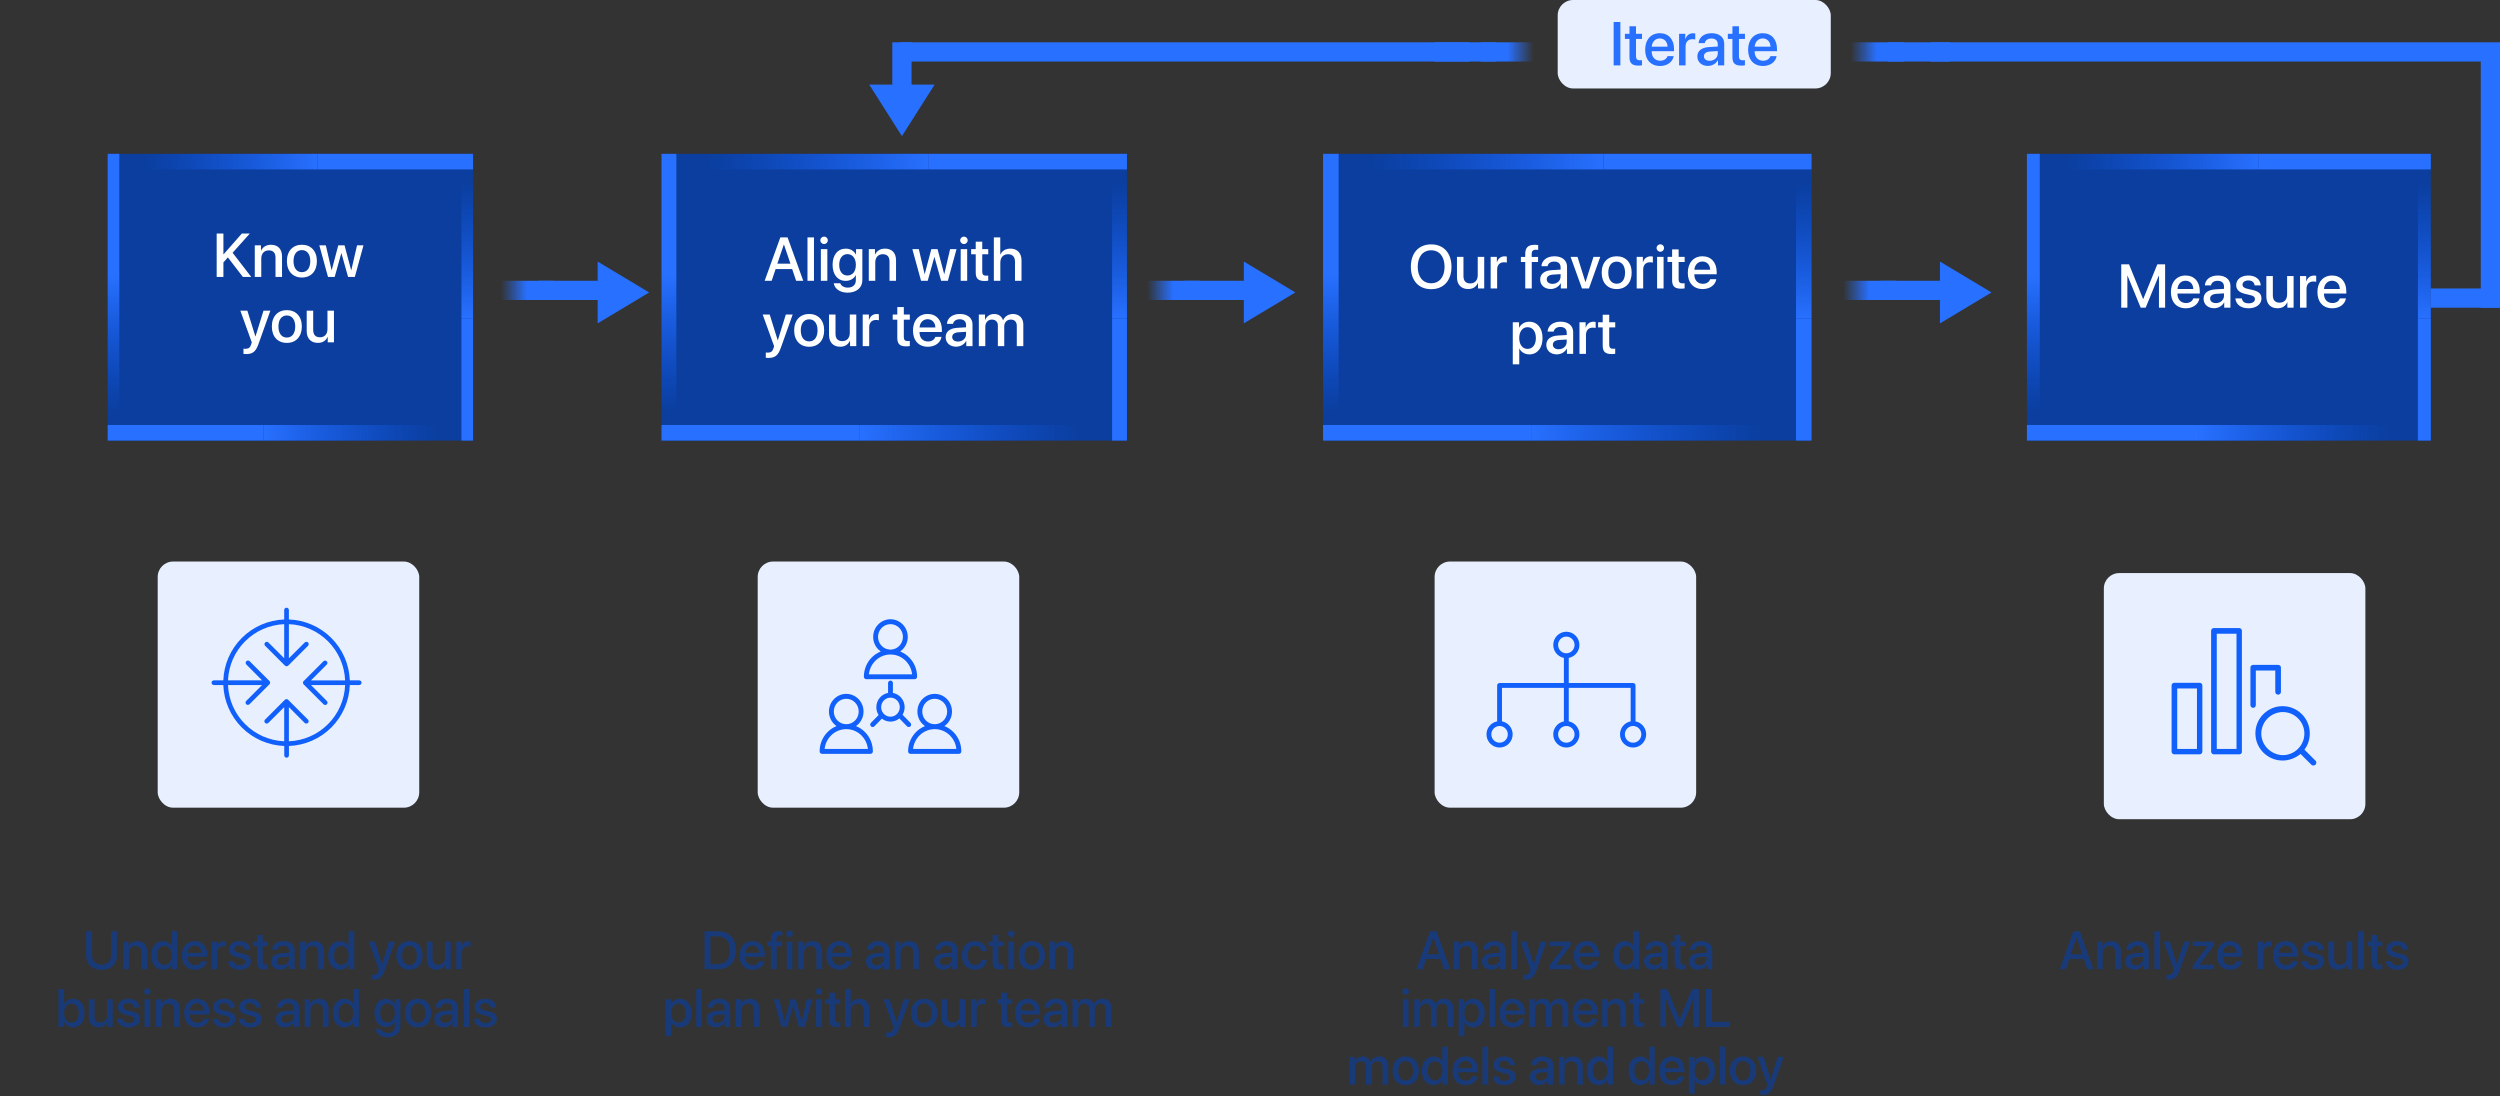 <svg width="650" height="285" viewBox="0 0 650 285" fill="none" xmlns="http://www.w3.org/2000/svg">
<rect x="0" y="0" width="650" height="285" fill="#333333" stroke="none"/>
<rect x="41" y="146" width="68" height="64" rx="4" fill="#E8F0FF"/>
<rect x="197" y="146" width="68" height="64" rx="4" fill="#E8F0FF"/>
<rect x="373" y="146" width="68" height="64" rx="4" fill="#E8F0FF"/>
<rect x="547" y="149" width="68" height="64" rx="4" fill="#E8F0FF"/>
<rect x="405" width="71" height="23" rx="4" fill="#E8F0FF"/>
<path d="M645 80L645 14L650 14L650 80L645 80Z" fill="#2870FF"/>
<path d="M382 16L234 16L234 11L382 11L382 16Z" fill="#2870FF"/>
<path d="M650 16L502 16L502 11L650 11L650 16Z" fill="#2870FF"/>
<path d="M234.5 35.393L226 22L243 22L234.5 35.393Z" fill="#2870FF"/>
<rect x="172" y="40" width="121" height="74.547" fill="#0B3E9E"/>
<rect x="293" y="44.051" width="51.537" height="4.051" transform="rotate(-180 293 44.051)" fill="#2870FF"/>
<rect x="241.463" y="44.051" width="69.463" height="4.051" transform="rotate(-180 241.463 44.051)" fill="url(#paint0_linear)"/>
<rect x="172" y="110.496" width="51.537" height="4.051" fill="#2870FF"/>
<rect x="223.537" y="110.496" width="69.463" height="4.051" fill="url(#paint1_linear)"/>
<rect x="289.147" y="114.547" width="31.752" height="3.853" transform="rotate(-90 289.147 114.547)" fill="#2870FF"/>
<rect x="289.146" y="82.796" width="42.796" height="3.853" transform="rotate(-90 289.146 82.796)" fill="url(#paint2_linear)"/>
<rect x="175.854" y="40" width="31.752" height="3.853" transform="rotate(90 175.854 40)" fill="#2870FF"/>
<rect x="175.854" y="71.752" width="42.796" height="3.853" transform="rotate(90 175.854 71.752)" fill="url(#paint3_linear)"/>
<rect x="344" y="40" width="126.999" height="74.547" fill="#0B3E9E"/>
<rect x="471" y="44.051" width="54.092" height="4.051" transform="rotate(-180 471 44.051)" fill="#2870FF"/>
<rect x="416.908" y="44.051" width="72.907" height="4.051" transform="rotate(-180 416.908 44.051)" fill="url(#paint4_linear)"/>
<rect x="344" y="110.496" width="54.092" height="4.051" fill="#2870FF"/>
<rect x="398.092" y="110.496" width="72.907" height="4.051" fill="url(#paint5_linear)"/>
<rect x="466.956" y="114.547" width="31.752" height="4.045" transform="rotate(-90 466.956 114.547)" fill="#2870FF"/>
<rect x="466.955" y="82.796" width="42.796" height="4.045" transform="rotate(-90 466.955 82.796)" fill="url(#paint6_linear)"/>
<rect x="348.045" y="40" width="31.752" height="4.045" transform="rotate(90 348.045 40)" fill="#2870FF"/>
<rect x="348.045" y="71.752" width="42.796" height="4.045" transform="rotate(90 348.045 71.752)" fill="url(#paint7_linear)"/>
<rect x="527" y="40" width="105" height="74.547" fill="#0B3E9E"/>
<rect x="632" y="44.051" width="44.722" height="4.051" transform="rotate(-180 632 44.051)" fill="#2870FF"/>
<rect x="587.278" y="44.051" width="60.278" height="4.051" transform="rotate(-180 587.278 44.051)" fill="url(#paint8_linear)"/>
<rect x="527" y="110.496" width="44.722" height="4.051" fill="#2870FF"/>
<rect x="571.722" y="110.496" width="60.278" height="4.051" fill="url(#paint9_linear)"/>
<rect x="628.656" y="114.547" width="31.752" height="3.344" transform="rotate(-90 628.656 114.547)" fill="#2870FF"/>
<rect x="628.656" y="82.796" width="42.796" height="3.344" transform="rotate(-90 628.656 82.796)" fill="url(#paint10_linear)"/>
<rect x="530.344" y="40" width="31.752" height="3.344" transform="rotate(90 530.344 40)" fill="#2870FF"/>
<rect x="530.344" y="71.752" width="42.796" height="3.344" transform="rotate(90 530.344 71.752)" fill="url(#paint11_linear)"/>
<rect x="28" y="40" width="95" height="74.547" fill="#0B3E9E"/>
<rect x="123" y="44.051" width="40.463" height="4.051" transform="rotate(-180 123 44.051)" fill="#2870FF"/>
<rect x="82.537" y="44.051" width="54.537" height="4.051" transform="rotate(-180 82.537 44.051)" fill="url(#paint12_linear)"/>
<rect x="28" y="110.496" width="40.463" height="4.051" fill="#2870FF"/>
<rect x="68.463" y="110.496" width="54.537" height="4.051" fill="url(#paint13_linear)"/>
<rect x="119.975" y="114.547" width="31.752" height="3.025" transform="rotate(-90 119.975 114.547)" fill="#2870FF"/>
<rect x="119.974" y="82.796" width="42.796" height="3.025" transform="rotate(-90 119.974 82.796)" fill="url(#paint14_linear)"/>
<rect x="31.026" y="40" width="31.752" height="3.025" transform="rotate(90 31.026 40)" fill="#2870FF"/>
<rect x="31.026" y="71.752" width="42.796" height="3.025" transform="rotate(90 31.026 71.752)" fill="url(#paint15_linear)"/>
<path d="M206.992 73H208.844L204.773 61.727H202.883L198.812 73H200.633L201.664 69.953H205.961L206.992 73ZM203.789 63.602H203.836L205.516 68.547H202.109L203.789 63.602ZM209.945 73H211.633V61.727H209.945V73ZM214.266 63.453C214.805 63.453 215.234 63.016 215.234 62.484C215.234 61.945 214.805 61.516 214.266 61.516C213.727 61.516 213.289 61.945 213.289 62.484C213.289 63.016 213.727 63.453 214.266 63.453ZM213.422 73H215.109V64.781H213.422V73ZM220.352 76.094C222.695 76.094 224.211 74.812 224.211 72.852V64.781H222.57V66.188H222.539C222.039 65.234 221.086 64.648 219.922 64.648C217.812 64.648 216.469 66.273 216.469 68.859C216.469 71.422 217.82 73.031 219.883 73.031C221.055 73.031 222.023 72.445 222.484 71.555H222.516V72.906C222.516 74.031 221.734 74.781 220.414 74.781C219.453 74.781 218.703 74.328 218.461 73.641H216.766C216.977 75.062 218.414 76.094 220.352 76.094ZM220.336 71.633C219.039 71.633 218.195 70.586 218.195 68.867C218.195 67.156 219.039 66.07 220.336 66.07C221.656 66.07 222.523 67.18 222.523 68.867C222.523 70.562 221.656 71.633 220.336 71.633ZM225.883 73H227.57V68.211C227.57 66.938 228.336 66.094 229.523 66.094C230.695 66.094 231.273 66.773 231.273 68.008V73H232.969V67.68C232.969 65.797 231.93 64.641 230.117 64.641C228.852 64.641 227.977 65.219 227.531 66.156H227.492V64.781H225.883V73ZM248.695 64.781H247.023L245.523 71.25H245.484L243.766 64.781H242.141L240.43 71.25H240.398L238.898 64.781H237.211L239.469 73H241.211L242.922 66.844H242.961L244.688 73H246.445L248.695 64.781ZM250.625 63.453C251.164 63.453 251.594 63.016 251.594 62.484C251.594 61.945 251.164 61.516 250.625 61.516C250.086 61.516 249.648 61.945 249.648 62.484C249.648 63.016 250.086 63.453 250.625 63.453ZM249.781 73H251.469V64.781H249.781V73ZM253.688 62.836V64.781H252.492V66.117H253.688V70.836C253.688 72.422 254.336 73.055 256 73.055C256.375 73.055 256.75 73.023 256.938 72.977V71.641C256.828 71.664 256.555 71.68 256.383 71.68C255.695 71.68 255.383 71.359 255.383 70.648V66.117H256.945V64.781H255.383V62.836H253.688ZM258.398 73H260.086V68.25C260.086 66.953 260.852 66.094 262.102 66.094C263.289 66.094 263.898 66.82 263.898 68.031V73H265.594V67.703C265.594 65.844 264.516 64.641 262.711 64.641C261.461 64.641 260.562 65.195 260.109 66.156H260.07V61.727H258.398V73ZM199.797 93.062C201.5 93.062 202.312 92.422 203.016 90.43L206.094 81.781H204.312L202.234 88.469H202.203L200.125 81.781H198.297L201.266 90.008C201.266 90.016 201.117 90.5 201.117 90.516C200.859 91.359 200.438 91.688 199.656 91.688C199.516 91.688 199.234 91.688 199.109 91.656V93.023C199.234 93.047 199.656 93.062 199.797 93.062ZM210.383 90.156C212.734 90.156 214.281 88.539 214.281 85.891C214.281 83.25 212.727 81.633 210.383 81.633C208.039 81.633 206.484 83.25 206.484 85.891C206.484 88.539 208.031 90.156 210.383 90.156ZM210.383 88.766C209.062 88.766 208.203 87.719 208.203 85.891C208.203 84.07 209.062 83.023 210.383 83.023C211.703 83.023 212.562 84.07 212.562 85.891C212.562 87.719 211.711 88.766 210.383 88.766ZM222.633 81.781H220.945V86.57C220.945 87.852 220.211 88.695 218.992 88.695C217.828 88.695 217.234 88.023 217.234 86.773V81.781H215.547V87.102C215.547 88.984 216.641 90.148 218.43 90.148C219.688 90.148 220.523 89.594 220.977 88.609H221.016V90H222.633V81.781ZM224.305 90H225.992V85.078C225.992 83.914 226.664 83.188 227.75 83.188C228.078 83.188 228.375 83.227 228.508 83.281V81.711C228.383 81.688 228.172 81.648 227.93 81.648C226.961 81.648 226.227 82.219 225.953 83.18H225.914V81.781H224.305V90ZM233.297 79.836V81.781H232.102V83.117H233.297V87.836C233.297 89.422 233.945 90.055 235.609 90.055C235.984 90.055 236.359 90.023 236.547 89.977V88.641C236.438 88.664 236.164 88.68 235.992 88.68C235.305 88.68 234.992 88.359 234.992 87.648V83.117H236.555V81.781H234.992V79.836H233.297ZM243.188 87.586C242.961 88.305 242.25 88.789 241.289 88.789C239.938 88.789 239.078 87.844 239.078 86.414V86.312H244.883V85.734C244.883 83.242 243.461 81.633 241.18 81.633C238.859 81.633 237.375 83.352 237.375 85.93C237.375 88.523 238.836 90.156 241.25 90.156C243.133 90.156 244.555 89.086 244.789 87.586H243.188ZM241.18 82.992C242.359 82.992 243.156 83.875 243.195 85.133H239.086C239.172 83.891 240 82.992 241.18 82.992ZM248.602 90.141C249.68 90.141 250.719 89.562 251.195 88.648H251.234V90H252.852V84.336C252.852 82.688 251.578 81.633 249.586 81.633C247.555 81.633 246.289 82.727 246.195 84.211H247.789C247.938 83.477 248.547 83.008 249.523 83.008C250.555 83.008 251.172 83.555 251.172 84.469V85.102L248.922 85.234C246.969 85.344 245.867 86.227 245.867 87.664C245.867 89.141 246.992 90.141 248.602 90.141ZM249.07 88.805C248.164 88.805 247.57 88.336 247.57 87.617C247.57 86.914 248.141 86.469 249.148 86.398L251.172 86.273V86.922C251.172 87.992 250.25 88.805 249.07 88.805ZM254.492 90H256.18V84.922C256.18 83.867 256.891 83.086 257.891 83.086C258.844 83.086 259.445 83.688 259.445 84.633V90H261.102V84.867C261.102 83.828 261.797 83.086 262.797 83.086C263.797 83.086 264.367 83.695 264.367 84.758V90H266.062V84.352C266.062 82.719 265 81.641 263.375 81.641C262.203 81.641 261.234 82.25 260.812 83.25H260.773C260.445 82.227 259.617 81.641 258.477 81.641C257.367 81.641 256.508 82.25 256.141 83.164H256.102V81.781H254.492V90Z" fill="white"/>
<path d="M372.102 63.539C368.852 63.539 366.82 65.781 366.82 69.367C366.82 72.953 368.852 75.188 372.102 75.188C375.344 75.188 377.383 72.953 377.383 69.367C377.383 65.781 375.344 63.539 372.102 63.539ZM372.102 65.078C374.242 65.078 375.586 66.734 375.586 69.367C375.586 71.992 374.242 73.648 372.102 73.648C369.961 73.648 368.609 71.992 368.609 69.367C368.609 66.734 369.961 65.078 372.102 65.078ZM385.898 66.781H384.211V71.57C384.211 72.852 383.477 73.695 382.258 73.695C381.094 73.695 380.5 73.023 380.5 71.773V66.781H378.812V72.102C378.812 73.984 379.906 75.148 381.695 75.148C382.953 75.148 383.789 74.594 384.242 73.609H384.281V75H385.898V66.781ZM387.57 75H389.258V70.078C389.258 68.914 389.93 68.188 391.016 68.188C391.344 68.188 391.641 68.227 391.773 68.281V66.711C391.648 66.688 391.438 66.648 391.195 66.648C390.227 66.648 389.492 67.219 389.219 68.18H389.18V66.781H387.57V75ZM396.562 75H398.258V68.117H399.898V66.797H398.234V66.023C398.234 65.297 398.578 64.93 399.312 64.93C399.539 64.93 399.766 64.945 399.93 64.977V63.727C399.711 63.688 399.328 63.648 398.984 63.648C397.312 63.648 396.562 64.398 396.562 65.992V66.797H395.43V68.117H396.562V75ZM403.18 75.141C404.258 75.141 405.297 74.562 405.773 73.648H405.812V75H407.43V69.336C407.43 67.688 406.156 66.633 404.164 66.633C402.133 66.633 400.867 67.727 400.773 69.211H402.367C402.516 68.477 403.125 68.008 404.102 68.008C405.133 68.008 405.75 68.555 405.75 69.469V70.102L403.5 70.234C401.547 70.344 400.445 71.227 400.445 72.664C400.445 74.141 401.57 75.141 403.18 75.141ZM403.648 73.805C402.742 73.805 402.148 73.336 402.148 72.617C402.148 71.914 402.719 71.469 403.727 71.398L405.75 71.273V71.922C405.75 72.992 404.828 73.805 403.648 73.805ZM416.07 66.781H414.305L412.242 73.352H412.211L410.148 66.781H408.352L411.312 75H413.125L416.07 66.781ZM420.336 75.156C422.688 75.156 424.234 73.539 424.234 70.891C424.234 68.25 422.68 66.633 420.336 66.633C417.992 66.633 416.438 68.25 416.438 70.891C416.438 73.539 417.984 75.156 420.336 75.156ZM420.336 73.766C419.016 73.766 418.156 72.719 418.156 70.891C418.156 69.07 419.016 68.023 420.336 68.023C421.656 68.023 422.516 69.07 422.516 70.891C422.516 72.719 421.664 73.766 420.336 73.766ZM425.539 75H427.227V70.078C427.227 68.914 427.898 68.188 428.984 68.188C429.312 68.188 429.609 68.227 429.742 68.281V66.711C429.617 66.688 429.406 66.648 429.164 66.648C428.195 66.648 427.461 67.219 427.188 68.18H427.148V66.781H425.539V75ZM431.688 65.453C432.227 65.453 432.656 65.016 432.656 64.484C432.656 63.945 432.227 63.516 431.688 63.516C431.148 63.516 430.711 63.945 430.711 64.484C430.711 65.016 431.148 65.453 431.688 65.453ZM430.844 75H432.531V66.781H430.844V75ZM434.75 64.836V66.781H433.555V68.117H434.75V72.836C434.75 74.422 435.398 75.055 437.062 75.055C437.438 75.055 437.812 75.023 438 74.977V73.641C437.891 73.664 437.617 73.68 437.445 73.68C436.758 73.68 436.445 73.359 436.445 72.648V68.117H438.008V66.781H436.445V64.836H434.75ZM444.641 72.586C444.414 73.305 443.703 73.789 442.742 73.789C441.391 73.789 440.531 72.844 440.531 71.414V71.312H446.336V70.734C446.336 68.242 444.914 66.633 442.633 66.633C440.312 66.633 438.828 68.352 438.828 70.93C438.828 73.523 440.289 75.156 442.703 75.156C444.586 75.156 446.008 74.086 446.242 72.586H444.641ZM442.633 67.992C443.812 67.992 444.609 68.875 444.648 70.133H440.539C440.625 68.891 441.453 67.992 442.633 67.992ZM397.602 83.648C396.414 83.648 395.469 84.25 394.984 85.195H394.953V83.781H393.32V94.719H395.008V90.648H395.047C395.516 91.562 396.453 92.141 397.633 92.141C399.695 92.141 401.062 90.492 401.062 87.891C401.062 85.289 399.688 83.648 397.602 83.648ZM397.156 90.711C395.859 90.711 395 89.602 395 87.891C395 86.195 395.867 85.07 397.156 85.07C398.492 85.07 399.328 86.172 399.328 87.891C399.328 89.617 398.492 90.711 397.156 90.711ZM404.773 92.141C405.852 92.141 406.891 91.562 407.367 90.648H407.406V92H409.023V86.336C409.023 84.688 407.75 83.633 405.758 83.633C403.727 83.633 402.461 84.727 402.367 86.211H403.961C404.109 85.477 404.719 85.008 405.695 85.008C406.727 85.008 407.344 85.555 407.344 86.469V87.102L405.094 87.234C403.141 87.344 402.039 88.227 402.039 89.664C402.039 91.141 403.164 92.141 404.773 92.141ZM405.242 90.805C404.336 90.805 403.742 90.336 403.742 89.617C403.742 88.914 404.312 88.469 405.32 88.398L407.344 88.273V88.922C407.344 89.992 406.422 90.805 405.242 90.805ZM410.664 92H412.352V87.078C412.352 85.914 413.023 85.188 414.109 85.188C414.438 85.188 414.734 85.227 414.867 85.281V83.711C414.742 83.688 414.531 83.648 414.289 83.648C413.32 83.648 412.586 84.219 412.312 85.18H412.273V83.781H410.664V92ZM416.703 81.836V83.781H415.508V85.117H416.703V89.836C416.703 91.422 417.352 92.055 419.016 92.055C419.391 92.055 419.766 92.023 419.953 91.977V90.641C419.844 90.664 419.57 90.68 419.398 90.68C418.711 90.68 418.398 90.359 418.398 89.648V85.117H419.961V83.781H418.398V81.836H416.703Z" fill="white"/>
<path d="M562.93 80V68.727H560.898L557.258 77.711H557.195L553.547 68.727H551.523V80H553.117V71.703H553.172L556.578 80H557.875L561.273 71.703H561.328V80H562.93ZM570.25 77.586C570.023 78.305 569.312 78.789 568.352 78.789C567 78.789 566.141 77.844 566.141 76.414V76.312H571.945V75.734C571.945 73.242 570.523 71.633 568.242 71.633C565.922 71.633 564.438 73.352 564.438 75.93C564.438 78.523 565.898 80.156 568.312 80.156C570.195 80.156 571.617 79.086 571.852 77.586H570.25ZM568.242 72.992C569.422 72.992 570.219 73.875 570.258 75.133H566.148C566.234 73.891 567.062 72.992 568.242 72.992ZM575.664 80.141C576.742 80.141 577.781 79.562 578.258 78.648H578.297V80H579.914V74.336C579.914 72.688 578.641 71.633 576.648 71.633C574.617 71.633 573.352 72.727 573.258 74.211H574.852C575 73.477 575.609 73.008 576.586 73.008C577.617 73.008 578.234 73.555 578.234 74.469V75.102L575.984 75.234C574.031 75.344 572.93 76.227 572.93 77.664C572.93 79.141 574.055 80.141 575.664 80.141ZM576.133 78.805C575.227 78.805 574.633 78.336 574.633 77.617C574.633 76.914 575.203 76.469 576.211 76.398L578.234 76.273V76.922C578.234 77.992 577.312 78.805 576.133 78.805ZM581.406 74.109C581.406 75.305 582.18 76.055 583.742 76.414L585.078 76.727C585.977 76.93 586.281 77.242 586.281 77.773C586.281 78.445 585.656 78.867 584.641 78.867C583.609 78.867 583.023 78.445 582.867 77.586H581.195C581.352 79.148 582.586 80.156 584.641 80.156C586.578 80.156 587.977 79.125 587.977 77.625C587.977 76.438 587.336 75.781 585.656 75.391L584.32 75.086C583.43 74.883 583.055 74.531 583.055 74.016C583.055 73.359 583.664 72.914 584.578 72.914C585.523 72.914 586.109 73.414 586.203 74.211H587.789C587.734 72.695 586.492 71.633 584.578 71.633C582.688 71.633 581.406 72.641 581.406 74.109ZM596.336 71.781H594.648V76.57C594.648 77.852 593.914 78.695 592.695 78.695C591.531 78.695 590.938 78.023 590.938 76.773V71.781H589.25V77.102C589.25 78.984 590.344 80.148 592.133 80.148C593.391 80.148 594.227 79.594 594.68 78.609H594.719V80H596.336V71.781ZM598.008 80H599.695V75.078C599.695 73.914 600.367 73.188 601.453 73.188C601.781 73.188 602.078 73.227 602.211 73.281V71.711C602.086 71.688 601.875 71.648 601.633 71.648C600.664 71.648 599.93 72.219 599.656 73.18H599.617V71.781H598.008V80ZM608.344 77.586C608.117 78.305 607.406 78.789 606.445 78.789C605.094 78.789 604.234 77.844 604.234 76.414V76.312H610.039V75.734C610.039 73.242 608.617 71.633 606.336 71.633C604.016 71.633 602.531 73.352 602.531 75.93C602.531 78.523 603.992 80.156 606.406 80.156C608.289 80.156 609.711 79.086 609.945 77.586H608.344ZM606.336 72.992C607.516 72.992 608.312 73.875 608.352 75.133H604.242C604.328 73.891 605.156 72.992 606.336 72.992Z" fill="white"/>
<path d="M58.086 72V68.242L59.242 66.922L63.148 72H65.32L60.477 65.719L64.945 60.727H62.867L58.156 66.094H58.086V60.727H56.336V72H58.086ZM66.242 72H67.93V67.211C67.93 65.938 68.695 65.094 69.883 65.094C71.055 65.094 71.633 65.773 71.633 67.008V72H73.328V66.68C73.328 64.797 72.289 63.641 70.477 63.641C69.211 63.641 68.336 64.219 67.891 65.156H67.852V63.781H66.242V72ZM78.492 72.156C80.844 72.156 82.391 70.539 82.391 67.891C82.391 65.25 80.836 63.633 78.492 63.633C76.148 63.633 74.594 65.25 74.594 67.891C74.594 70.539 76.141 72.156 78.492 72.156ZM78.492 70.766C77.172 70.766 76.312 69.719 76.312 67.891C76.312 66.07 77.172 65.023 78.492 65.023C79.812 65.023 80.672 66.07 80.672 67.891C80.672 69.719 79.82 70.766 78.492 70.766ZM94.508 63.781H92.836L91.336 70.25H91.297L89.578 63.781H87.953L86.242 70.25H86.211L84.711 63.781H83.023L85.281 72H87.023L88.734 65.844H88.773L90.5 72H92.258L94.508 63.781ZM63.992 92.062C65.695 92.062 66.508 91.422 67.211 89.43L70.289 80.781H68.508L66.43 87.469H66.398L64.32 80.781H62.492L65.461 89.008C65.461 89.016 65.312 89.5 65.312 89.516C65.055 90.359 64.633 90.688 63.852 90.688C63.711 90.688 63.43 90.688 63.305 90.656V92.023C63.43 92.047 63.852 92.062 63.992 92.062ZM74.578 89.156C76.93 89.156 78.477 87.539 78.477 84.891C78.477 82.25 76.922 80.633 74.578 80.633C72.234 80.633 70.68 82.25 70.68 84.891C70.68 87.539 72.227 89.156 74.578 89.156ZM74.578 87.766C73.258 87.766 72.398 86.719 72.398 84.891C72.398 83.07 73.258 82.023 74.578 82.023C75.898 82.023 76.758 83.07 76.758 84.891C76.758 86.719 75.906 87.766 74.578 87.766ZM86.828 80.781H85.141V85.57C85.141 86.852 84.406 87.695 83.188 87.695C82.023 87.695 81.43 87.023 81.43 85.773V80.781H79.742V86.102C79.742 87.984 80.836 89.148 82.625 89.148C83.883 89.148 84.719 88.594 85.172 87.609H85.211V89H86.828V80.781Z" fill="white"/>
<path d="M23.936 242.136H22.405V248.534C22.405 250.66 23.923 252.164 26.398 252.164C28.872 252.164 30.39 250.66 30.39 248.534V242.136H28.865V248.404C28.865 249.812 27.97 250.804 26.398 250.804C24.825 250.804 23.936 249.812 23.936 248.404V242.136ZM32.03 252H33.507V247.81C33.507 246.695 34.177 245.957 35.216 245.957C36.241 245.957 36.747 246.552 36.747 247.632V252H38.23V247.345C38.23 245.697 37.321 244.686 35.735 244.686C34.628 244.686 33.862 245.191 33.473 246.012H33.438V244.809H32.03V252ZM42.359 252.123C43.405 252.123 44.226 251.597 44.649 250.776H44.677V252H46.112V242.136H44.629V246.005H44.602C44.198 245.212 43.378 244.692 42.346 244.692C40.541 244.692 39.338 246.135 39.338 248.404C39.338 250.674 40.541 252.123 42.359 252.123ZM42.749 245.937C43.884 245.937 44.643 246.914 44.643 248.404C44.643 249.908 43.884 250.872 42.749 250.872C41.58 250.872 40.849 249.922 40.849 248.404C40.849 246.894 41.58 245.937 42.749 245.937ZM52.395 249.888C52.196 250.517 51.574 250.94 50.733 250.94C49.551 250.94 48.799 250.113 48.799 248.862V248.773H53.878V248.268C53.878 246.087 52.634 244.679 50.638 244.679C48.607 244.679 47.309 246.183 47.309 248.438C47.309 250.708 48.587 252.137 50.699 252.137C52.347 252.137 53.591 251.2 53.796 249.888H52.395ZM50.638 245.868C51.67 245.868 52.367 246.641 52.401 247.741H48.806C48.881 246.654 49.605 245.868 50.638 245.868ZM55.026 252H56.503V247.693C56.503 246.675 57.091 246.039 58.041 246.039C58.328 246.039 58.588 246.073 58.704 246.121V244.747C58.595 244.727 58.41 244.692 58.198 244.692C57.351 244.692 56.708 245.191 56.469 246.032H56.435V244.809H55.026V252ZM59.49 246.846C59.49 247.892 60.167 248.548 61.534 248.862L62.703 249.136C63.489 249.313 63.756 249.587 63.756 250.052C63.756 250.64 63.209 251.009 62.32 251.009C61.418 251.009 60.905 250.64 60.769 249.888H59.306C59.442 251.255 60.523 252.137 62.32 252.137C64.016 252.137 65.239 251.234 65.239 249.922C65.239 248.883 64.679 248.309 63.209 247.967L62.04 247.7C61.261 247.522 60.933 247.215 60.933 246.764C60.933 246.189 61.466 245.8 62.266 245.8C63.093 245.8 63.605 246.237 63.688 246.935H65.075C65.027 245.608 63.94 244.679 62.266 244.679C60.611 244.679 59.49 245.561 59.49 246.846ZM66.818 243.106V244.809H65.772V245.978H66.818V250.106C66.818 251.494 67.386 252.048 68.842 252.048C69.17 252.048 69.498 252.021 69.662 251.979V250.811C69.566 250.831 69.327 250.845 69.177 250.845C68.575 250.845 68.302 250.564 68.302 249.942V245.978H69.669V244.809H68.302V243.106H66.818ZM72.882 252.123C73.825 252.123 74.734 251.617 75.151 250.817H75.186V252H76.601V247.044C76.601 245.602 75.486 244.679 73.743 244.679C71.966 244.679 70.858 245.636 70.776 246.935H72.171C72.301 246.292 72.834 245.882 73.689 245.882C74.591 245.882 75.131 246.36 75.131 247.16V247.714L73.162 247.83C71.453 247.926 70.489 248.698 70.489 249.956C70.489 251.248 71.474 252.123 72.882 252.123ZM73.292 250.954C72.499 250.954 71.98 250.544 71.98 249.915C71.98 249.3 72.478 248.91 73.36 248.849L75.131 248.739V249.307C75.131 250.243 74.324 250.954 73.292 250.954ZM78.036 252H79.513V247.81C79.513 246.695 80.183 245.957 81.222 245.957C82.247 245.957 82.753 246.552 82.753 247.632V252H84.236V247.345C84.236 245.697 83.327 244.686 81.741 244.686C80.634 244.686 79.868 245.191 79.478 246.012H79.444V244.809H78.036V252ZM88.365 252.123C89.411 252.123 90.231 251.597 90.655 250.776H90.683V252H92.118V242.136H90.635V246.005H90.607C90.204 245.212 89.384 244.692 88.352 244.692C86.547 244.692 85.344 246.135 85.344 248.404C85.344 250.674 86.547 252.123 88.365 252.123ZM88.755 245.937C89.89 245.937 90.648 246.914 90.648 248.404C90.648 249.908 89.89 250.872 88.755 250.872C87.586 250.872 86.855 249.922 86.855 248.404C86.855 246.894 87.586 245.937 88.755 245.937ZM97.197 254.68C98.688 254.68 99.398 254.119 100.014 252.376L102.707 244.809H101.148L99.33 250.66H99.303L97.484 244.809H95.885L98.482 252.007C98.482 252.014 98.353 252.438 98.353 252.451C98.127 253.189 97.758 253.477 97.074 253.477C96.951 253.477 96.705 253.477 96.596 253.449V254.646C96.705 254.666 97.074 254.68 97.197 254.68ZM106.46 252.137C108.518 252.137 109.871 250.722 109.871 248.404C109.871 246.094 108.511 244.679 106.46 244.679C104.409 244.679 103.049 246.094 103.049 248.404C103.049 250.722 104.402 252.137 106.46 252.137ZM106.46 250.92C105.305 250.92 104.553 250.004 104.553 248.404C104.553 246.812 105.305 245.896 106.46 245.896C107.615 245.896 108.367 246.812 108.367 248.404C108.367 250.004 107.622 250.92 106.46 250.92ZM117.179 244.809H115.702V248.999C115.702 250.12 115.06 250.858 113.993 250.858C112.975 250.858 112.455 250.271 112.455 249.177V244.809H110.979V249.464C110.979 251.111 111.936 252.13 113.501 252.13C114.602 252.13 115.333 251.645 115.729 250.783H115.764V252H117.179V244.809ZM118.642 252H120.118V247.693C120.118 246.675 120.706 246.039 121.656 246.039C121.943 246.039 122.203 246.073 122.319 246.121V244.747C122.21 244.727 122.025 244.692 121.813 244.692C120.966 244.692 120.323 245.191 120.084 246.032H120.05V244.809H118.642V252ZM18.98 267.123C20.806 267.123 21.981 265.688 21.981 263.404C21.981 261.128 20.799 259.692 18.987 259.692C17.969 259.692 17.148 260.198 16.718 261.032H16.684V257.136H15.207V267H16.643V265.776H16.67C17.114 266.61 17.928 267.123 18.98 267.123ZM18.584 260.937C19.746 260.937 20.464 261.894 20.464 263.404C20.464 264.929 19.746 265.872 18.584 265.872C17.463 265.872 16.677 264.901 16.677 263.404C16.677 261.921 17.463 260.937 18.584 260.937ZM29.303 259.809H27.826V263.999C27.826 265.12 27.184 265.858 26.117 265.858C25.099 265.858 24.579 265.271 24.579 264.177V259.809H23.102V264.464C23.102 266.111 24.06 267.13 25.625 267.13C26.726 267.13 27.457 266.645 27.854 265.783H27.888V267H29.303V259.809ZM30.636 261.846C30.636 262.892 31.312 263.548 32.68 263.862L33.849 264.136C34.635 264.313 34.901 264.587 34.901 265.052C34.901 265.64 34.355 266.009 33.466 266.009C32.563 266.009 32.051 265.64 31.914 264.888H30.451C30.588 266.255 31.668 267.137 33.466 267.137C35.161 267.137 36.385 266.234 36.385 264.922C36.385 263.883 35.824 263.309 34.355 262.967L33.185 262.7C32.406 262.522 32.078 262.215 32.078 261.764C32.078 261.189 32.611 260.8 33.411 260.8C34.238 260.8 34.751 261.237 34.833 261.935H36.221C36.173 260.608 35.086 259.679 33.411 259.679C31.757 259.679 30.636 260.561 30.636 261.846ZM38.319 258.646C38.791 258.646 39.167 258.264 39.167 257.799C39.167 257.327 38.791 256.951 38.319 256.951C37.848 256.951 37.465 257.327 37.465 257.799C37.465 258.264 37.848 258.646 38.319 258.646ZM37.581 267H39.058V259.809H37.581V267ZM40.568 267H42.045V262.81C42.045 261.695 42.715 260.957 43.754 260.957C44.779 260.957 45.285 261.552 45.285 262.632V267H46.769V262.345C46.769 260.697 45.859 259.686 44.273 259.686C43.166 259.686 42.4 260.191 42.011 261.012H41.977V259.809H40.568V267ZM52.962 264.888C52.764 265.517 52.142 265.94 51.301 265.94C50.118 265.94 49.366 265.113 49.366 263.862V263.773H54.445V263.268C54.445 261.087 53.201 259.679 51.205 259.679C49.175 259.679 47.876 261.183 47.876 263.438C47.876 265.708 49.154 267.137 51.267 267.137C52.914 267.137 54.158 266.2 54.363 264.888H52.962ZM51.205 260.868C52.237 260.868 52.935 261.641 52.969 262.741H49.373C49.448 261.654 50.173 260.868 51.205 260.868ZM55.464 261.846C55.464 262.892 56.141 263.548 57.508 263.862L58.677 264.136C59.463 264.313 59.73 264.587 59.73 265.052C59.73 265.64 59.183 266.009 58.294 266.009C57.392 266.009 56.879 265.64 56.742 264.888H55.279C55.416 266.255 56.496 267.137 58.294 267.137C59.989 267.137 61.213 266.234 61.213 264.922C61.213 263.883 60.652 263.309 59.183 262.967L58.014 262.7C57.234 262.522 56.906 262.215 56.906 261.764C56.906 261.189 57.44 260.8 58.239 260.8C59.066 260.8 59.579 261.237 59.661 261.935H61.049C61.001 260.608 59.914 259.679 58.239 259.679C56.585 259.679 55.464 260.561 55.464 261.846ZM62.231 261.846C62.231 262.892 62.908 263.548 64.275 263.862L65.444 264.136C66.231 264.313 66.497 264.587 66.497 265.052C66.497 265.64 65.95 266.009 65.061 266.009C64.159 266.009 63.647 265.64 63.51 264.888H62.047C62.184 266.255 63.264 267.137 65.061 267.137C66.757 267.137 67.981 266.234 67.981 264.922C67.981 263.883 67.42 263.309 65.95 262.967L64.781 262.7C64.002 262.522 63.674 262.215 63.674 261.764C63.674 261.189 64.207 260.8 65.007 260.8C65.834 260.8 66.347 261.237 66.429 261.935H67.816C67.769 260.608 66.682 259.679 65.007 259.679C63.352 259.679 62.231 260.561 62.231 261.846ZM74.078 267.123C75.022 267.123 75.931 266.617 76.348 265.817H76.382V267H77.797V262.044C77.797 260.602 76.683 259.679 74.939 259.679C73.162 259.679 72.055 260.636 71.973 261.935H73.367C73.497 261.292 74.03 260.882 74.885 260.882C75.787 260.882 76.327 261.36 76.327 262.16V262.714L74.358 262.83C72.649 262.926 71.686 263.698 71.686 264.956C71.686 266.248 72.67 267.123 74.078 267.123ZM74.488 265.954C73.695 265.954 73.176 265.544 73.176 264.915C73.176 264.3 73.675 263.91 74.557 263.849L76.327 263.739V264.307C76.327 265.243 75.52 265.954 74.488 265.954ZM79.232 267H80.709V262.81C80.709 261.695 81.379 260.957 82.418 260.957C83.443 260.957 83.949 261.552 83.949 262.632V267H85.433V262.345C85.433 260.697 84.523 259.686 82.938 259.686C81.83 259.686 81.064 260.191 80.675 261.012H80.641V259.809H79.232V267ZM89.561 267.123C90.607 267.123 91.428 266.597 91.852 265.776H91.879V267H93.314V257.136H91.831V261.005H91.804C91.4 260.212 90.58 259.692 89.548 259.692C87.743 259.692 86.54 261.135 86.54 263.404C86.54 265.674 87.743 267.123 89.561 267.123ZM89.951 260.937C91.086 260.937 91.845 261.914 91.845 263.404C91.845 264.908 91.086 265.872 89.951 265.872C88.782 265.872 88.051 264.922 88.051 263.404C88.051 261.894 88.782 260.937 89.951 260.937ZM100.752 269.707C102.803 269.707 104.129 268.586 104.129 266.87V259.809H102.693V261.039H102.666C102.229 260.205 101.395 259.692 100.376 259.692C98.53 259.692 97.355 261.114 97.355 263.377C97.355 265.619 98.537 267.027 100.342 267.027C101.367 267.027 102.215 266.515 102.618 265.735H102.646V266.918C102.646 267.902 101.962 268.559 100.807 268.559C99.966 268.559 99.31 268.162 99.098 267.561H97.614C97.799 268.805 99.057 269.707 100.752 269.707ZM100.738 265.804C99.603 265.804 98.865 264.888 98.865 263.384C98.865 261.887 99.603 260.937 100.738 260.937C101.894 260.937 102.652 261.907 102.652 263.384C102.652 264.867 101.894 265.804 100.738 265.804ZM108.682 267.137C110.739 267.137 112.093 265.722 112.093 263.404C112.093 261.094 110.732 259.679 108.682 259.679C106.631 259.679 105.271 261.094 105.271 263.404C105.271 265.722 106.624 267.137 108.682 267.137ZM108.682 265.92C107.526 265.92 106.774 265.004 106.774 263.404C106.774 261.812 107.526 260.896 108.682 260.896C109.837 260.896 110.589 261.812 110.589 263.404C110.589 265.004 109.844 265.92 108.682 265.92ZM115.34 267.123C116.283 267.123 117.192 266.617 117.609 265.817H117.644V267H119.059V262.044C119.059 260.602 117.944 259.679 116.201 259.679C114.424 259.679 113.316 260.636 113.234 261.935H114.629C114.759 261.292 115.292 260.882 116.146 260.882C117.049 260.882 117.589 261.36 117.589 262.16V262.714L115.62 262.83C113.911 262.926 112.947 263.698 112.947 264.956C112.947 266.248 113.932 267.123 115.34 267.123ZM115.75 265.954C114.957 265.954 114.438 265.544 114.438 264.915C114.438 264.3 114.937 263.91 115.818 263.849L117.589 263.739V264.307C117.589 265.243 116.782 265.954 115.75 265.954ZM120.549 267H122.025V257.136H120.549V267ZM123.413 261.846C123.413 262.892 124.09 263.548 125.457 263.862L126.626 264.136C127.412 264.313 127.679 264.587 127.679 265.052C127.679 265.64 127.132 266.009 126.243 266.009C125.341 266.009 124.828 265.64 124.691 264.888H123.229C123.365 266.255 124.445 267.137 126.243 267.137C127.938 267.137 129.162 266.234 129.162 264.922C129.162 263.883 128.602 263.309 127.132 262.967L125.963 262.7C125.184 262.522 124.855 262.215 124.855 261.764C124.855 261.189 125.389 260.8 126.188 260.8C127.016 260.8 127.528 261.237 127.61 261.935H128.998C128.95 260.608 127.863 259.679 126.188 259.679C124.534 259.679 123.413 260.561 123.413 261.846Z" fill="#0B3E9E" fill-opacity="0.65"/>
<path d="M183.183 242.136V252H186.662C189.602 252 191.331 250.168 191.331 247.051C191.331 243.94 189.595 242.136 186.662 242.136H183.183ZM184.714 243.455H186.519C188.604 243.455 189.766 244.74 189.766 247.064C189.766 249.396 188.61 250.674 186.519 250.674H184.714V243.455ZM197.381 249.888C197.183 250.517 196.561 250.94 195.72 250.94C194.537 250.94 193.785 250.113 193.785 248.862V248.773H198.864V248.268C198.864 246.087 197.62 244.679 195.624 244.679C193.594 244.679 192.295 246.183 192.295 248.438C192.295 250.708 193.573 252.137 195.686 252.137C197.333 252.137 198.577 251.2 198.782 249.888H197.381ZM195.624 245.868C196.656 245.868 197.354 246.641 197.388 247.741H193.792C193.867 246.654 194.592 245.868 195.624 245.868ZM200.443 252H201.927V245.978H203.362V244.822H201.906V244.146C201.906 243.51 202.207 243.188 202.85 243.188C203.048 243.188 203.246 243.202 203.39 243.229V242.136C203.198 242.102 202.863 242.067 202.562 242.067C201.1 242.067 200.443 242.724 200.443 244.118V244.822H199.452V245.978H200.443V252ZM205.311 243.646C205.782 243.646 206.158 243.264 206.158 242.799C206.158 242.327 205.782 241.951 205.311 241.951C204.839 241.951 204.456 242.327 204.456 242.799C204.456 243.264 204.839 243.646 205.311 243.646ZM204.572 252H206.049V244.809H204.572V252ZM207.56 252H209.036V247.81C209.036 246.695 209.706 245.957 210.745 245.957C211.771 245.957 212.276 246.552 212.276 247.632V252H213.76V247.345C213.76 245.697 212.851 244.686 211.265 244.686C210.157 244.686 209.392 245.191 209.002 246.012H208.968V244.809H207.56V252ZM219.953 249.888C219.755 250.517 219.133 250.94 218.292 250.94C217.109 250.94 216.357 250.113 216.357 248.862V248.773H221.437V248.268C221.437 246.087 220.192 244.679 218.196 244.679C216.166 244.679 214.867 246.183 214.867 248.438C214.867 250.708 216.146 252.137 218.258 252.137C219.905 252.137 221.149 251.2 221.354 249.888H219.953ZM218.196 245.868C219.229 245.868 219.926 246.641 219.96 247.741H216.364C216.439 246.654 217.164 245.868 218.196 245.868ZM227.534 252.123C228.478 252.123 229.387 251.617 229.804 250.817H229.838V252H231.253V247.044C231.253 245.602 230.139 244.679 228.396 244.679C226.618 244.679 225.511 245.636 225.429 246.935H226.823C226.953 246.292 227.486 245.882 228.341 245.882C229.243 245.882 229.783 246.36 229.783 247.16V247.714L227.814 247.83C226.105 247.926 225.142 248.698 225.142 249.956C225.142 251.248 226.126 252.123 227.534 252.123ZM227.944 250.954C227.151 250.954 226.632 250.544 226.632 249.915C226.632 249.3 227.131 248.91 228.013 248.849L229.783 248.739V249.307C229.783 250.243 228.977 250.954 227.944 250.954ZM232.688 252H234.165V247.81C234.165 246.695 234.835 245.957 235.874 245.957C236.899 245.957 237.405 246.552 237.405 247.632V252H238.889V247.345C238.889 245.697 237.979 244.686 236.394 244.686C235.286 244.686 234.521 245.191 234.131 246.012H234.097V244.809H232.688V252ZM245.267 252.123C246.21 252.123 247.119 251.617 247.536 250.817H247.57V252H248.985V247.044C248.985 245.602 247.871 244.679 246.128 244.679C244.351 244.679 243.243 245.636 243.161 246.935H244.556C244.686 246.292 245.219 245.882 246.073 245.882C246.976 245.882 247.516 246.36 247.516 247.16V247.714L245.547 247.83C243.838 247.926 242.874 248.698 242.874 249.956C242.874 251.248 243.858 252.123 245.267 252.123ZM245.677 250.954C244.884 250.954 244.364 250.544 244.364 249.915C244.364 249.3 244.863 248.91 245.745 248.849L247.516 248.739V249.307C247.516 250.243 246.709 250.954 245.677 250.954ZM256.594 247.283C256.464 245.868 255.336 244.679 253.483 244.679C251.439 244.679 250.1 246.121 250.1 248.404C250.1 250.729 251.439 252.137 253.497 252.137C255.227 252.137 256.45 251.098 256.607 249.566H255.186C255.015 250.4 254.42 250.899 253.511 250.899C252.362 250.899 251.604 249.983 251.604 248.404C251.604 246.859 252.355 245.909 253.497 245.909C254.461 245.909 255.035 246.518 255.186 247.283H256.594ZM258.084 243.106V244.809H257.038V245.978H258.084V250.106C258.084 251.494 258.651 252.048 260.107 252.048C260.436 252.048 260.764 252.021 260.928 251.979V250.811C260.832 250.831 260.593 250.845 260.442 250.845C259.841 250.845 259.567 250.564 259.567 249.942V245.978H260.935V244.809H259.567V243.106H258.084ZM262.938 243.646C263.409 243.646 263.785 243.264 263.785 242.799C263.785 242.327 263.409 241.951 262.938 241.951C262.466 241.951 262.083 242.327 262.083 242.799C262.083 243.264 262.466 243.646 262.938 243.646ZM262.199 252H263.676V244.809H262.199V252ZM268.276 252.137C270.334 252.137 271.688 250.722 271.688 248.404C271.688 246.094 270.327 244.679 268.276 244.679C266.226 244.679 264.865 246.094 264.865 248.404C264.865 250.722 266.219 252.137 268.276 252.137ZM268.276 250.92C267.121 250.92 266.369 250.004 266.369 248.404C266.369 246.812 267.121 245.896 268.276 245.896C269.432 245.896 270.184 246.812 270.184 248.404C270.184 250.004 269.438 250.92 268.276 250.92ZM272.829 252H274.306V247.81C274.306 246.695 274.976 245.957 276.015 245.957C277.04 245.957 277.546 246.552 277.546 247.632V252H279.029V247.345C279.029 245.697 278.12 244.686 276.534 244.686C275.427 244.686 274.661 245.191 274.271 246.012H274.237V244.809H272.829V252ZM176.791 259.692C175.752 259.692 174.925 260.219 174.501 261.046H174.474V259.809H173.045V269.379H174.521V265.817H174.556C174.966 266.617 175.786 267.123 176.818 267.123C178.623 267.123 179.819 265.681 179.819 263.404C179.819 261.128 178.616 259.692 176.791 259.692ZM176.401 265.872C175.267 265.872 174.515 264.901 174.515 263.404C174.515 261.921 175.273 260.937 176.401 260.937C177.57 260.937 178.302 261.9 178.302 263.404C178.302 264.915 177.57 265.872 176.401 265.872ZM181.016 267H182.492V257.136H181.016V267ZM186.115 267.123C187.059 267.123 187.968 266.617 188.385 265.817H188.419V267H189.834V262.044C189.834 260.602 188.72 259.679 186.977 259.679C185.199 259.679 184.092 260.636 184.01 261.935H185.404C185.534 261.292 186.067 260.882 186.922 260.882C187.824 260.882 188.364 261.36 188.364 262.16V262.714L186.396 262.83C184.687 262.926 183.723 263.698 183.723 264.956C183.723 266.248 184.707 267.123 186.115 267.123ZM186.525 265.954C185.732 265.954 185.213 265.544 185.213 264.915C185.213 264.3 185.712 263.91 186.594 263.849L188.364 263.739V264.307C188.364 265.243 187.558 265.954 186.525 265.954ZM191.27 267H192.746V262.81C192.746 261.695 193.416 260.957 194.455 260.957C195.48 260.957 195.986 261.552 195.986 262.632V267H197.47V262.345C197.47 260.697 196.561 259.686 194.975 259.686C193.867 259.686 193.102 260.191 192.712 261.012H192.678V259.809H191.27V267ZM211.23 259.809H209.768L208.455 265.469H208.421L206.917 259.809H205.495L203.998 265.469H203.971L202.658 259.809H201.182L203.157 267H204.682L206.179 261.613H206.213L207.724 267H209.262L211.23 259.809ZM212.919 258.646C213.391 258.646 213.767 258.264 213.767 257.799C213.767 257.327 213.391 256.951 212.919 256.951C212.447 256.951 212.064 257.327 212.064 257.799C212.064 258.264 212.447 258.646 212.919 258.646ZM212.181 267H213.657V259.809H212.181V267ZM215.599 258.106V259.809H214.553V260.978H215.599V265.106C215.599 266.494 216.166 267.048 217.622 267.048C217.95 267.048 218.278 267.021 218.442 266.979V265.811C218.347 265.831 218.107 265.845 217.957 265.845C217.355 265.845 217.082 265.564 217.082 264.942V260.978H218.449V259.809H217.082V258.106H215.599ZM219.721 267H221.197V262.844C221.197 261.709 221.867 260.957 222.961 260.957C224 260.957 224.533 261.593 224.533 262.652V267H226.017V262.365C226.017 260.738 225.073 259.686 223.494 259.686C222.4 259.686 221.614 260.171 221.218 261.012H221.184V257.136H219.721V267ZM231.007 269.68C232.497 269.68 233.208 269.119 233.823 267.376L236.517 259.809H234.958L233.14 265.66H233.112L231.294 259.809H229.694L232.292 267.007C232.292 267.014 232.162 267.438 232.162 267.451C231.937 268.189 231.567 268.477 230.884 268.477C230.761 268.477 230.515 268.477 230.405 268.449V269.646C230.515 269.666 230.884 269.68 231.007 269.68ZM240.27 267.137C242.327 267.137 243.681 265.722 243.681 263.404C243.681 261.094 242.32 259.679 240.27 259.679C238.219 259.679 236.858 261.094 236.858 263.404C236.858 265.722 238.212 267.137 240.27 267.137ZM240.27 265.92C239.114 265.92 238.362 265.004 238.362 263.404C238.362 261.812 239.114 260.896 240.27 260.896C241.425 260.896 242.177 261.812 242.177 263.404C242.177 265.004 241.432 265.92 240.27 265.92ZM250.988 259.809H249.512V263.999C249.512 265.12 248.869 265.858 247.803 265.858C246.784 265.858 246.265 265.271 246.265 264.177V259.809H244.788V264.464C244.788 266.111 245.745 267.13 247.311 267.13C248.411 267.13 249.143 266.645 249.539 265.783H249.573V267H250.988V259.809ZM252.451 267H253.928V262.693C253.928 261.675 254.516 261.039 255.466 261.039C255.753 261.039 256.013 261.073 256.129 261.121V259.747C256.02 259.727 255.835 259.692 255.623 259.692C254.775 259.692 254.133 260.191 253.894 261.032H253.859V259.809H252.451V267ZM260.319 258.106V259.809H259.273V260.978H260.319V265.106C260.319 266.494 260.887 267.048 262.343 267.048C262.671 267.048 262.999 267.021 263.163 266.979V265.811C263.067 265.831 262.828 265.845 262.678 265.845C262.076 265.845 261.803 265.564 261.803 264.942V260.978H263.17V259.809H261.803V258.106H260.319ZM268.974 264.888C268.775 265.517 268.153 265.94 267.312 265.94C266.13 265.94 265.378 265.113 265.378 263.862V263.773H270.457V263.268C270.457 261.087 269.213 259.679 267.217 259.679C265.187 259.679 263.888 261.183 263.888 263.438C263.888 265.708 265.166 267.137 267.278 267.137C268.926 267.137 270.17 266.2 270.375 264.888H268.974ZM267.217 260.868C268.249 260.868 268.946 261.641 268.98 262.741H265.385C265.46 261.654 266.185 260.868 267.217 260.868ZM273.711 267.123C274.654 267.123 275.563 266.617 275.98 265.817H276.015V267H277.43V262.044C277.43 260.602 276.315 259.679 274.572 259.679C272.795 259.679 271.688 260.636 271.605 261.935H273C273.13 261.292 273.663 260.882 274.518 260.882C275.42 260.882 275.96 261.36 275.96 262.16V262.714L273.991 262.83C272.282 262.926 271.318 263.698 271.318 264.956C271.318 266.248 272.303 267.123 273.711 267.123ZM274.121 265.954C273.328 265.954 272.809 265.544 272.809 264.915C272.809 264.3 273.308 263.91 274.189 263.849L275.96 263.739V264.307C275.96 265.243 275.153 265.954 274.121 265.954ZM278.865 267H280.342V262.557C280.342 261.634 280.964 260.95 281.839 260.95C282.673 260.95 283.199 261.477 283.199 262.304V267H284.648V262.509C284.648 261.6 285.257 260.95 286.132 260.95C287.007 260.95 287.506 261.483 287.506 262.413V267H288.989V262.058C288.989 260.629 288.06 259.686 286.638 259.686C285.612 259.686 284.765 260.219 284.396 261.094H284.361C284.074 260.198 283.35 259.686 282.352 259.686C281.381 259.686 280.629 260.219 280.308 261.019H280.273V259.809H278.865V267Z" fill="#0B3E9E" fill-opacity="0.65"/>
<path d="M602.2 197.525L599.549 194.874C600.39 193.71 600.843 192.223 600.843 190.672C600.843 186.599 597.545 183.301 593.472 183.301C589.399 183.301 586.102 186.599 586.102 190.672C586.102 194.745 589.399 198.042 593.472 198.042C595.218 198.042 596.834 197.396 598.127 196.426L600.713 199.012C600.907 199.206 601.166 199.335 601.489 199.335C601.812 199.335 602.006 199.206 602.265 199.012C602.653 198.559 602.653 197.913 602.2 197.525ZM588.235 190.736C588.235 187.827 590.627 185.435 593.537 185.435C596.446 185.435 598.838 187.827 598.838 190.736C598.838 193.646 596.446 196.038 593.537 196.038C590.627 195.973 588.235 193.581 588.235 190.736Z" fill="#1160FB" stroke="#E8F0FF" stroke-width="0.6"/>
<path d="M571.878 196.426H565.348C564.766 196.426 564.313 195.973 564.313 195.391V178.258C564.313 177.676 564.766 177.224 565.348 177.224H571.878C572.46 177.224 572.912 177.676 572.912 178.258V195.391C572.912 195.973 572.46 196.426 571.878 196.426ZM566.382 194.422H570.908V179.293H566.382V194.422Z" fill="#1160FB" stroke="#E8F0FF" stroke-width="0.6"/>
<path d="M582.222 196.426H575.628C575.046 196.426 574.593 195.973 574.593 195.391V164.034C574.593 163.453 575.046 163 575.628 163H582.158C582.74 163 583.192 163.453 583.192 164.034V195.391C583.257 195.973 582.74 196.426 582.222 196.426ZM576.662 194.422H581.188V165.069H576.662V194.422Z" fill="#1160FB" stroke="#E8F0FF" stroke-width="0.6"/>
<path d="M585.843 184.336C585.261 184.336 584.809 183.883 584.809 183.301V173.603C584.809 173.021 585.261 172.569 585.843 172.569H592.308C592.89 172.569 593.343 173.021 593.343 173.603V179.875C593.343 180.456 592.89 180.909 592.308 180.909C591.727 180.909 591.274 180.456 591.274 179.875V174.638H586.813V183.301C586.813 183.883 586.36 184.336 585.843 184.336Z" fill="#1160FB" stroke="#E8F0FF" stroke-width="0.6"/>
<path fill-rule="evenodd" clip-rule="evenodd" d="M406.365 171.255C404.775 170.857 403.594 169.405 403.594 167.681C403.594 165.652 405.232 164 407.245 164C409.258 164 410.897 165.652 410.897 167.681C410.897 169.406 409.715 170.857 408.125 171.255V177.338H424.603C425.088 177.338 425.483 177.733 425.483 178.218V187.357C427.072 187.755 428.254 189.206 428.254 190.93C428.254 192.96 426.616 194.612 424.603 194.612C422.59 194.612 420.951 192.96 420.951 190.93C420.951 189.206 422.133 187.755 423.723 187.357V179.098H408.125V187.357C409.715 187.755 410.897 189.206 410.897 190.93C410.897 192.96 409.258 194.612 407.245 194.612C405.232 194.612 403.594 192.96 403.594 190.93C403.594 189.206 404.775 187.755 406.365 187.357V179.098H390.767V187.357C392.357 187.755 393.539 189.206 393.539 190.93C393.539 192.96 391.9 194.612 389.887 194.612C387.874 194.612 386.236 192.96 386.236 190.93C386.236 189.206 387.418 187.755 389.007 187.357V178.218C389.007 177.733 389.401 177.338 389.887 177.338H406.365V171.255ZM405.353 167.681C405.353 166.622 406.202 165.76 407.245 165.76C408.288 165.76 409.137 166.622 409.137 167.681C409.137 168.741 408.288 169.603 407.245 169.603C406.202 169.603 405.353 168.741 405.353 167.681ZM407.245 189.009C406.202 189.009 405.353 189.871 405.353 190.93C405.353 191.99 406.202 192.852 407.245 192.852C408.288 192.852 409.137 191.99 409.137 190.93C409.137 189.871 408.288 189.009 407.245 189.009ZM422.711 190.93C422.711 189.871 423.56 189.009 424.603 189.009C425.646 189.009 426.495 189.871 426.495 190.93C426.495 191.99 425.646 192.852 424.603 192.852C423.56 192.852 422.711 191.99 422.711 190.93ZM389.887 189.009C388.844 189.009 387.996 189.871 387.996 190.93C387.996 191.99 388.844 192.852 389.887 192.852C390.93 192.852 391.779 191.99 391.779 190.93C391.779 189.871 390.93 189.009 389.887 189.009Z" fill="#1160FB"/>
<path d="M406.365 171.255H406.615V171.06L406.426 171.012L406.365 171.255ZM408.125 171.255L408.064 171.012L407.875 171.06V171.255H408.125ZM408.125 177.338H407.875V177.588H408.125V177.338ZM425.483 187.357H425.233V187.552L425.422 187.599L425.483 187.357ZM423.723 187.357L423.784 187.6L423.973 187.552V187.357H423.723ZM423.723 179.098H423.973V178.848H423.723V179.098ZM408.125 179.098V178.848H407.875V179.098H408.125ZM408.125 187.357H407.875V187.552L408.064 187.599L408.125 187.357ZM406.365 187.357L406.426 187.6L406.615 187.552V187.357H406.365ZM406.365 179.098H406.615V178.848H406.365V179.098ZM390.767 179.098V178.848H390.517V179.098H390.767ZM390.767 187.357H390.517V187.552L390.706 187.599L390.767 187.357ZM389.007 187.357L389.068 187.6L389.257 187.552V187.357H389.007ZM406.365 177.338V177.588H406.615V177.338H406.365ZM406.426 171.012C404.946 170.642 403.844 169.289 403.844 167.681H403.344C403.344 169.522 404.605 171.072 406.304 171.497L406.426 171.012ZM403.844 167.681C403.844 165.788 405.372 164.25 407.245 164.25V163.75C405.092 163.75 403.344 165.515 403.344 167.681H403.844ZM407.245 164.25C409.118 164.25 410.647 165.788 410.647 167.681H411.147C411.147 165.515 409.398 163.75 407.245 163.75V164.25ZM410.647 167.681C410.647 169.289 409.544 170.642 408.064 171.012L408.186 171.497C409.885 171.072 411.147 169.522 411.147 167.681H410.647ZM407.875 171.255V177.338H408.375V171.255H407.875ZM424.603 177.088H408.125V177.588H424.603V177.088ZM425.733 178.218C425.733 177.595 425.226 177.088 424.603 177.088V177.588C424.95 177.588 425.233 177.871 425.233 178.218H425.733ZM425.733 187.357V178.218H425.233V187.357H425.733ZM428.504 190.93C428.504 189.09 427.243 187.54 425.543 187.114L425.422 187.599C426.902 187.97 428.004 189.323 428.004 190.93H428.504ZM424.603 194.862C426.756 194.862 428.504 193.096 428.504 190.93H428.004C428.004 192.824 426.476 194.362 424.603 194.362V194.862ZM420.701 190.93C420.701 193.096 422.45 194.862 424.603 194.862V194.362C422.73 194.362 421.201 192.824 421.201 190.93H420.701ZM423.662 187.115C421.963 187.54 420.701 189.09 420.701 190.93H421.201C421.201 189.323 422.304 187.97 423.784 187.6L423.662 187.115ZM423.473 179.098V187.357H423.973V179.098H423.473ZM408.125 179.348H423.723V178.848H408.125V179.348ZM407.875 179.098V187.357H408.375V179.098H407.875ZM411.147 190.93C411.147 189.09 409.885 187.54 408.186 187.114L408.064 187.599C409.544 187.97 410.647 189.323 410.647 190.93H411.147ZM407.245 194.862C409.398 194.862 411.147 193.096 411.147 190.93H410.647C410.647 192.824 409.118 194.362 407.245 194.362V194.862ZM403.344 190.93C403.344 193.096 405.092 194.862 407.245 194.862V194.362C405.372 194.362 403.844 192.824 403.844 190.93H403.344ZM406.304 187.115C404.605 187.54 403.344 189.09 403.344 190.93H403.844C403.844 189.323 404.946 187.97 406.426 187.6L406.304 187.115ZM406.615 187.357V179.098H406.115V187.357H406.615ZM390.767 179.348H406.365V178.848H390.767V179.348ZM391.017 187.357V179.098H390.517V187.357H391.017ZM393.789 190.93C393.789 189.09 392.527 187.54 390.828 187.114L390.706 187.599C392.186 187.97 393.289 189.323 393.289 190.93H393.789ZM389.887 194.862C392.04 194.862 393.789 193.096 393.789 190.93H393.289C393.289 192.824 391.761 194.362 389.887 194.362V194.862ZM385.986 190.93C385.986 193.096 387.734 194.862 389.887 194.862V194.362C388.014 194.362 386.486 192.824 386.486 190.93H385.986ZM388.947 187.115C387.247 187.54 385.986 189.09 385.986 190.93H386.486C386.486 189.323 387.588 187.97 389.068 187.6L388.947 187.115ZM388.757 178.218V187.357H389.257V178.218H388.757ZM389.887 177.088C389.263 177.088 388.757 177.595 388.757 178.218H389.257C389.257 177.871 389.54 177.588 389.887 177.588V177.088ZM406.365 177.088H389.887V177.588H406.365V177.088ZM406.615 177.338V171.255H406.115V177.338H406.615ZM407.245 165.51C406.06 165.51 405.103 166.488 405.103 167.681H405.603C405.603 166.756 406.344 166.01 407.245 166.01V165.51ZM409.387 167.681C409.387 166.488 408.43 165.51 407.245 165.51V166.01C408.146 166.01 408.887 166.756 408.887 167.681H409.387ZM407.245 169.853C408.43 169.853 409.387 168.875 409.387 167.681H408.887C408.887 168.606 408.146 169.353 407.245 169.353V169.853ZM405.103 167.681C405.103 168.875 406.06 169.853 407.245 169.853V169.353C406.344 169.353 405.603 168.606 405.603 167.681H405.103ZM405.603 190.93C405.603 190.005 406.344 189.259 407.245 189.259V188.759C406.06 188.759 405.103 189.737 405.103 190.93H405.603ZM407.245 192.602C406.344 192.602 405.603 191.855 405.603 190.93H405.103C405.103 192.124 406.06 193.102 407.245 193.102V192.602ZM408.887 190.93C408.887 191.855 408.146 192.602 407.245 192.602V193.102C408.43 193.102 409.387 192.124 409.387 190.93H408.887ZM407.245 189.259C408.146 189.259 408.887 190.005 408.887 190.93H409.387C409.387 189.737 408.43 188.759 407.245 188.759V189.259ZM424.603 188.759C423.418 188.759 422.461 189.737 422.461 190.93H422.961C422.961 190.005 423.702 189.259 424.603 189.259V188.759ZM426.745 190.93C426.745 189.737 425.788 188.759 424.603 188.759V189.259C425.504 189.259 426.245 190.005 426.245 190.93H426.745ZM424.603 193.102C425.788 193.102 426.745 192.124 426.745 190.93H426.245C426.245 191.855 425.504 192.602 424.603 192.602V193.102ZM422.461 190.93C422.461 192.124 423.418 193.102 424.603 193.102V192.602C423.702 192.602 422.961 191.855 422.961 190.93H422.461ZM388.246 190.93C388.246 190.005 388.986 189.259 389.887 189.259V188.759C388.702 188.759 387.746 189.737 387.746 190.93H388.246ZM389.887 192.602C388.986 192.602 388.246 191.855 388.246 190.93H387.746C387.746 192.124 388.702 193.102 389.887 193.102V192.602ZM391.529 190.93C391.529 191.855 390.789 192.602 389.887 192.602V193.102C391.072 193.102 392.029 192.124 392.029 190.93H391.529ZM389.887 189.259C390.789 189.259 391.529 190.005 391.529 190.93H392.029C392.029 189.737 391.072 188.759 389.887 188.759V189.259Z" fill="#E8F0FF"/>
<path d="M375.438 252H377.059L373.497 242.136H371.843L368.281 252H369.874L370.776 249.334H374.536L375.438 252ZM372.636 243.776H372.677L374.146 248.104H371.166L372.636 243.776ZM377.968 252H379.444V247.81C379.444 246.695 380.114 245.957 381.153 245.957C382.179 245.957 382.685 246.552 382.685 247.632V252H384.168V247.345C384.168 245.697 383.259 244.686 381.673 244.686C380.565 244.686 379.8 245.191 379.41 246.012H379.376V244.809H377.968V252ZM387.702 252.123C388.646 252.123 389.555 251.617 389.972 250.817H390.006V252H391.421V247.044C391.421 245.602 390.307 244.679 388.563 244.679C386.786 244.679 385.679 245.636 385.597 246.935H386.991C387.121 246.292 387.654 245.882 388.509 245.882C389.411 245.882 389.951 246.36 389.951 247.16V247.714L387.982 247.83C386.273 247.926 385.31 248.698 385.31 249.956C385.31 251.248 386.294 252.123 387.702 252.123ZM388.112 250.954C387.319 250.954 386.8 250.544 386.8 249.915C386.8 249.3 387.299 248.91 388.181 248.849L389.951 248.739V249.307C389.951 250.243 389.145 250.954 388.112 250.954ZM392.911 252H394.388V242.136H392.911V252ZM396.623 254.68C398.113 254.68 398.824 254.119 399.439 252.376L402.133 244.809H400.574L398.756 250.66H398.729L396.91 244.809H395.311L397.908 252.007C397.908 252.014 397.778 252.438 397.778 252.451C397.553 253.189 397.184 253.477 396.5 253.477C396.377 253.477 396.131 253.477 396.021 253.449V254.646C396.131 254.666 396.5 254.68 396.623 254.68ZM402.851 252H408.422V250.824H404.642V250.797L408.381 245.82V244.809H402.878V245.984H406.686V246.012L402.851 251.05V252ZM414.273 249.888C414.075 250.517 413.453 250.94 412.612 250.94C411.43 250.94 410.678 250.113 410.678 248.862V248.773H415.757V248.268C415.757 246.087 414.513 244.679 412.517 244.679C410.486 244.679 409.188 246.183 409.188 248.438C409.188 250.708 410.466 252.137 412.578 252.137C414.226 252.137 415.47 251.2 415.675 249.888H414.273ZM412.517 245.868C413.549 245.868 414.246 246.641 414.28 247.741H410.685C410.76 246.654 411.484 245.868 412.517 245.868ZM422.449 252.123C423.495 252.123 424.315 251.597 424.739 250.776H424.767V252H426.202V242.136H424.719V246.005H424.691C424.288 245.212 423.468 244.692 422.436 244.692C420.631 244.692 419.428 246.135 419.428 248.404C419.428 250.674 420.631 252.123 422.449 252.123ZM422.839 245.937C423.974 245.937 424.732 246.914 424.732 248.404C424.732 249.908 423.974 250.872 422.839 250.872C421.67 250.872 420.938 249.922 420.938 248.404C420.938 246.894 421.67 245.937 422.839 245.937ZM429.825 252.123C430.769 252.123 431.678 251.617 432.095 250.817H432.129V252H433.544V247.044C433.544 245.602 432.43 244.679 430.687 244.679C428.909 244.679 427.802 245.636 427.72 246.935H429.114C429.244 246.292 429.777 245.882 430.632 245.882C431.534 245.882 432.074 246.36 432.074 247.16V247.714L430.105 247.83C428.396 247.926 427.433 248.698 427.433 249.956C427.433 251.248 428.417 252.123 429.825 252.123ZM430.235 250.954C429.442 250.954 428.923 250.544 428.923 249.915C428.923 249.3 429.422 248.91 430.304 248.849L432.074 248.739V249.307C432.074 250.243 431.268 250.954 430.235 250.954ZM435.41 243.106V244.809H434.364V245.978H435.41V250.106C435.41 251.494 435.978 252.048 437.434 252.048C437.762 252.048 438.09 252.021 438.254 251.979V250.811C438.158 250.831 437.919 250.845 437.769 250.845C437.167 250.845 436.894 250.564 436.894 249.942V245.978H438.261V244.809H436.894V243.106H435.41ZM441.474 252.123C442.417 252.123 443.326 251.617 443.743 250.817H443.777V252H445.192V247.044C445.192 245.602 444.078 244.679 442.335 244.679C440.558 244.679 439.45 245.636 439.368 246.935H440.763C440.893 246.292 441.426 245.882 442.28 245.882C443.183 245.882 443.723 246.36 443.723 247.16V247.714L441.754 247.83C440.045 247.926 439.081 248.698 439.081 249.956C439.081 251.248 440.065 252.123 441.474 252.123ZM441.884 250.954C441.091 250.954 440.571 250.544 440.571 249.915C440.571 249.3 441.07 248.91 441.952 248.849L443.723 248.739V249.307C443.723 250.243 442.916 250.954 441.884 250.954ZM365.465 258.646C365.937 258.646 366.312 258.264 366.312 257.799C366.312 257.327 365.937 256.951 365.465 256.951C364.993 256.951 364.61 257.327 364.61 257.799C364.61 258.264 364.993 258.646 365.465 258.646ZM364.727 267H366.203V259.809H364.727V267ZM367.714 267H369.19V262.557C369.19 261.634 369.812 260.95 370.688 260.95C371.521 260.95 372.048 261.477 372.048 262.304V267H373.497V262.509C373.497 261.6 374.105 260.95 374.98 260.95C375.855 260.95 376.354 261.483 376.354 262.413V267H377.838V262.058C377.838 260.629 376.908 259.686 375.486 259.686C374.461 259.686 373.613 260.219 373.244 261.094H373.21C372.923 260.198 372.198 259.686 371.2 259.686C370.229 259.686 369.478 260.219 369.156 261.019H369.122V259.809H367.714V267ZM383.013 259.692C381.974 259.692 381.146 260.219 380.723 261.046H380.695V259.809H379.267V269.379H380.743V265.817H380.777C381.188 266.617 382.008 267.123 383.04 267.123C384.845 267.123 386.041 265.681 386.041 263.404C386.041 261.128 384.838 259.692 383.013 259.692ZM382.623 265.872C381.488 265.872 380.736 264.901 380.736 263.404C380.736 261.921 381.495 260.937 382.623 260.937C383.792 260.937 384.523 261.9 384.523 263.404C384.523 264.915 383.792 265.872 382.623 265.872ZM387.237 267H388.714V257.136H387.237V267ZM394.996 264.888C394.798 265.517 394.176 265.94 393.335 265.94C392.152 265.94 391.4 265.113 391.4 263.862V263.773H396.479V263.268C396.479 261.087 395.235 259.679 393.239 259.679C391.209 259.679 389.91 261.183 389.91 263.438C389.91 265.708 391.188 267.137 393.301 267.137C394.948 267.137 396.192 266.2 396.397 264.888H394.996ZM393.239 260.868C394.271 260.868 394.969 261.641 395.003 262.741H391.407C391.482 261.654 392.207 260.868 393.239 260.868ZM397.628 267H399.104V262.557C399.104 261.634 399.727 260.95 400.602 260.95C401.436 260.95 401.962 261.477 401.962 262.304V267H403.411V262.509C403.411 261.6 404.02 260.95 404.895 260.95C405.77 260.95 406.269 261.483 406.269 262.413V267H407.752V262.058C407.752 260.629 406.822 259.686 405.4 259.686C404.375 259.686 403.527 260.219 403.158 261.094H403.124C402.837 260.198 402.112 259.686 401.114 259.686C400.144 259.686 399.392 260.219 399.07 261.019H399.036V259.809H397.628V267ZM413.945 264.888C413.747 265.517 413.125 265.94 412.284 265.94C411.102 265.94 410.35 265.113 410.35 263.862V263.773H415.429V263.268C415.429 261.087 414.185 259.679 412.188 259.679C410.158 259.679 408.859 261.183 408.859 263.438C408.859 265.708 410.138 267.137 412.25 267.137C413.897 267.137 415.142 266.2 415.347 264.888H413.945ZM412.188 260.868C413.221 260.868 413.918 261.641 413.952 262.741H410.356C410.432 261.654 411.156 260.868 412.188 260.868ZM416.577 267H418.054V262.81C418.054 261.695 418.724 260.957 419.763 260.957C420.788 260.957 421.294 261.552 421.294 262.632V267H422.777V262.345C422.777 260.697 421.868 259.686 420.282 259.686C419.175 259.686 418.409 260.191 418.02 261.012H417.985V259.809H416.577V267ZM424.637 258.106V259.809H423.591V260.978H424.637V265.106C424.637 266.494 425.204 267.048 426.66 267.048C426.988 267.048 427.316 267.021 427.48 266.979V265.811C427.385 265.831 427.146 265.845 426.995 265.845C426.394 265.845 426.12 265.564 426.12 264.942V260.978H427.487V259.809H426.12V258.106H424.637ZM441.706 267V257.136H439.929L436.743 264.997H436.688L433.496 257.136H431.726V267H433.12V259.74H433.168L436.148 267H437.283L440.257 259.74H440.305V267H441.706ZM449.649 265.674H445.056V257.136H443.524V267H449.649V265.674ZM350.829 282H352.306V277.557C352.306 276.634 352.928 275.95 353.803 275.95C354.637 275.95 355.163 276.477 355.163 277.304V282H356.612V277.509C356.612 276.6 357.221 275.95 358.096 275.95C358.971 275.95 359.47 276.483 359.47 277.413V282H360.953V277.058C360.953 275.629 360.023 274.686 358.602 274.686C357.576 274.686 356.729 275.219 356.359 276.094H356.325C356.038 275.198 355.313 274.686 354.315 274.686C353.345 274.686 352.593 275.219 352.271 276.019H352.237V274.809H350.829V282ZM365.472 282.137C367.529 282.137 368.883 280.722 368.883 278.404C368.883 276.094 367.522 274.679 365.472 274.679C363.421 274.679 362.061 276.094 362.061 278.404C362.061 280.722 363.414 282.137 365.472 282.137ZM365.472 280.92C364.316 280.92 363.564 280.004 363.564 278.404C363.564 276.812 364.316 275.896 365.472 275.896C366.627 275.896 367.379 276.812 367.379 278.404C367.379 280.004 366.634 280.92 365.472 280.92ZM372.725 282.123C373.771 282.123 374.591 281.597 375.015 280.776H375.042V282H376.478V272.136H374.994V276.005H374.967C374.563 275.212 373.743 274.692 372.711 274.692C370.906 274.692 369.703 276.135 369.703 278.404C369.703 280.674 370.906 282.123 372.725 282.123ZM373.114 275.937C374.249 275.937 375.008 276.914 375.008 278.404C375.008 279.908 374.249 280.872 373.114 280.872C371.945 280.872 371.214 279.922 371.214 278.404C371.214 276.894 371.945 275.937 373.114 275.937ZM382.76 279.888C382.562 280.517 381.939 280.94 381.099 280.94C379.916 280.94 379.164 280.113 379.164 278.862V278.773H384.243V278.268C384.243 276.087 382.999 274.679 381.003 274.679C378.973 274.679 377.674 276.183 377.674 278.438C377.674 280.708 378.952 282.137 381.064 282.137C382.712 282.137 383.956 281.2 384.161 279.888H382.76ZM381.003 275.868C382.035 275.868 382.732 276.641 382.767 277.741H379.171C379.246 276.654 379.971 275.868 381.003 275.868ZM385.446 282H386.923V272.136H385.446V282ZM388.311 276.846C388.311 277.892 388.987 278.548 390.354 278.862L391.523 279.136C392.31 279.313 392.576 279.587 392.576 280.052C392.576 280.64 392.029 281.009 391.141 281.009C390.238 281.009 389.726 280.64 389.589 279.888H388.126C388.263 281.255 389.343 282.137 391.141 282.137C392.836 282.137 394.06 281.234 394.06 279.922C394.06 278.883 393.499 278.309 392.029 277.967L390.86 277.7C390.081 277.522 389.753 277.215 389.753 276.764C389.753 276.189 390.286 275.8 391.086 275.8C391.913 275.8 392.426 276.237 392.508 276.935H393.896C393.848 275.608 392.761 274.679 391.086 274.679C389.432 274.679 388.311 275.561 388.311 276.846ZM400.157 282.123C401.101 282.123 402.01 281.617 402.427 280.817H402.461V282H403.876V277.044C403.876 275.602 402.762 274.679 401.019 274.679C399.241 274.679 398.134 275.636 398.052 276.935H399.446C399.576 276.292 400.109 275.882 400.964 275.882C401.866 275.882 402.406 276.36 402.406 277.16V277.714L400.438 277.83C398.729 277.926 397.765 278.698 397.765 279.956C397.765 281.248 398.749 282.123 400.157 282.123ZM400.567 280.954C399.774 280.954 399.255 280.544 399.255 279.915C399.255 279.3 399.754 278.91 400.636 278.849L402.406 278.739V279.307C402.406 280.243 401.6 280.954 400.567 280.954ZM405.312 282H406.788V277.81C406.788 276.695 407.458 275.957 408.497 275.957C409.522 275.957 410.028 276.552 410.028 277.632V282H411.512V277.345C411.512 275.697 410.603 274.686 409.017 274.686C407.909 274.686 407.144 275.191 406.754 276.012H406.72V274.809H405.312V282ZM415.641 282.123C416.687 282.123 417.507 281.597 417.931 280.776H417.958V282H419.394V272.136H417.91V276.005H417.883C417.479 275.212 416.659 274.692 415.627 274.692C413.822 274.692 412.619 276.135 412.619 278.404C412.619 280.674 413.822 282.123 415.641 282.123ZM416.03 275.937C417.165 275.937 417.924 276.914 417.924 278.404C417.924 279.908 417.165 280.872 416.03 280.872C414.861 280.872 414.13 279.922 414.13 278.404C414.13 276.894 414.861 275.937 416.03 275.937ZM426.455 282.123C427.501 282.123 428.321 281.597 428.745 280.776H428.772V282H430.208V272.136H428.725V276.005H428.697C428.294 275.212 427.474 274.692 426.441 274.692C424.637 274.692 423.434 276.135 423.434 278.404C423.434 280.674 424.637 282.123 426.455 282.123ZM426.845 275.937C427.979 275.937 428.738 276.914 428.738 278.404C428.738 279.908 427.979 280.872 426.845 280.872C425.676 280.872 424.944 279.922 424.944 278.404C424.944 276.894 425.676 275.937 426.845 275.937ZM436.49 279.888C436.292 280.517 435.67 280.94 434.829 280.94C433.646 280.94 432.895 280.113 432.895 278.862V278.773H437.974V278.268C437.974 276.087 436.729 274.679 434.733 274.679C432.703 274.679 431.404 276.183 431.404 278.438C431.404 280.708 432.683 282.137 434.795 282.137C436.442 282.137 437.687 281.2 437.892 279.888H436.49ZM434.733 275.868C435.766 275.868 436.463 276.641 436.497 277.741H432.901C432.977 276.654 433.701 275.868 434.733 275.868ZM442.868 274.692C441.829 274.692 441.002 275.219 440.578 276.046H440.551V274.809H439.122V284.379H440.599V280.817H440.633C441.043 281.617 441.863 282.123 442.896 282.123C444.7 282.123 445.896 280.681 445.896 278.404C445.896 276.128 444.693 274.692 442.868 274.692ZM442.479 280.872C441.344 280.872 440.592 279.901 440.592 278.404C440.592 276.921 441.351 275.937 442.479 275.937C443.647 275.937 444.379 276.9 444.379 278.404C444.379 279.915 443.647 280.872 442.479 280.872ZM447.093 282H448.569V272.136H447.093V282ZM453.177 282.137C455.234 282.137 456.588 280.722 456.588 278.404C456.588 276.094 455.228 274.679 453.177 274.679C451.126 274.679 449.766 276.094 449.766 278.404C449.766 280.722 451.119 282.137 453.177 282.137ZM453.177 280.92C452.021 280.92 451.27 280.004 451.27 278.404C451.27 276.812 452.021 275.896 453.177 275.896C454.332 275.896 455.084 276.812 455.084 278.404C455.084 280.004 454.339 280.92 453.177 280.92ZM458.256 284.68C459.746 284.68 460.457 284.119 461.072 282.376L463.766 274.809H462.207L460.389 280.66H460.361L458.543 274.809H456.943L459.541 282.007C459.541 282.014 459.411 282.438 459.411 282.451C459.186 283.189 458.816 283.477 458.133 283.477C458.01 283.477 457.764 283.477 457.654 283.449V284.646C457.764 284.666 458.133 284.68 458.256 284.68Z" fill="#0B3E9E" fill-opacity="0.65"/>
<path d="M542.685 252H544.305L540.743 242.136H539.089L535.527 252H537.12L538.022 249.334H541.782L542.685 252ZM539.882 243.776H539.923L541.393 248.104H538.412L539.882 243.776ZM545.214 252H546.69V247.81C546.69 246.695 547.36 245.957 548.399 245.957C549.425 245.957 549.931 246.552 549.931 247.632V252H551.414V247.345C551.414 245.697 550.505 244.686 548.919 244.686C547.812 244.686 547.046 245.191 546.656 246.012H546.622V244.809H545.214V252ZM554.948 252.123C555.892 252.123 556.801 251.617 557.218 250.817H557.252V252H558.667V247.044C558.667 245.602 557.553 244.679 555.81 244.679C554.032 244.679 552.925 245.636 552.843 246.935H554.237C554.367 246.292 554.9 245.882 555.755 245.882C556.657 245.882 557.197 246.36 557.197 247.16V247.714L555.229 247.83C553.52 247.926 552.556 248.698 552.556 249.956C552.556 251.248 553.54 252.123 554.948 252.123ZM555.358 250.954C554.565 250.954 554.046 250.544 554.046 249.915C554.046 249.3 554.545 248.91 555.427 248.849L557.197 248.739V249.307C557.197 250.243 556.391 250.954 555.358 250.954ZM560.157 252H561.634V242.136H560.157V252ZM563.869 254.68C565.359 254.68 566.07 254.119 566.686 252.376L569.379 244.809H567.82L566.002 250.66H565.975L564.156 244.809H562.557L565.154 252.007C565.154 252.014 565.024 252.438 565.024 252.451C564.799 253.189 564.43 253.477 563.746 253.477C563.623 253.477 563.377 253.477 563.268 253.449V254.646C563.377 254.666 563.746 254.68 563.869 254.68ZM570.097 252H575.668V250.824H571.888V250.797L575.627 245.82V244.809H570.124V245.984H573.932V246.012L570.097 251.05V252ZM581.52 249.888C581.321 250.517 580.699 250.94 579.858 250.94C578.676 250.94 577.924 250.113 577.924 248.862V248.773H583.003V248.268C583.003 246.087 581.759 244.679 579.763 244.679C577.732 244.679 576.434 246.183 576.434 248.438C576.434 250.708 577.712 252.137 579.824 252.137C581.472 252.137 582.716 251.2 582.921 249.888H581.52ZM579.763 245.868C580.795 245.868 581.492 246.641 581.526 247.741H577.931C578.006 246.654 578.73 245.868 579.763 245.868ZM586.995 252H588.472V247.693C588.472 246.675 589.06 246.039 590.01 246.039C590.297 246.039 590.557 246.073 590.673 246.121V244.747C590.563 244.727 590.379 244.692 590.167 244.692C589.319 244.692 588.677 245.191 588.438 246.032H588.403V244.809H586.995V252ZM596.039 249.888C595.841 250.517 595.219 250.94 594.378 250.94C593.195 250.94 592.443 250.113 592.443 248.862V248.773H597.522V248.268C597.522 246.087 596.278 244.679 594.282 244.679C592.252 244.679 590.953 246.183 590.953 248.438C590.953 250.708 592.231 252.137 594.344 252.137C595.991 252.137 597.235 251.2 597.44 249.888H596.039ZM594.282 245.868C595.314 245.868 596.012 246.641 596.046 247.741H592.45C592.525 246.654 593.25 245.868 594.282 245.868ZM598.541 246.846C598.541 247.892 599.218 248.548 600.585 248.862L601.754 249.136C602.54 249.313 602.807 249.587 602.807 250.052C602.807 250.64 602.26 251.009 601.371 251.009C600.469 251.009 599.956 250.64 599.819 249.888H598.356C598.493 251.255 599.573 252.137 601.371 252.137C603.066 252.137 604.29 251.234 604.29 249.922C604.29 248.883 603.729 248.309 602.26 247.967L601.091 247.7C600.312 247.522 599.983 247.215 599.983 246.764C599.983 246.189 600.517 245.8 601.316 245.8C602.144 245.8 602.656 246.237 602.738 246.935H604.126C604.078 245.608 602.991 244.679 601.316 244.679C599.662 244.679 598.541 245.561 598.541 246.846ZM611.604 244.809H610.128V248.999C610.128 250.12 609.485 250.858 608.419 250.858C607.4 250.858 606.881 250.271 606.881 249.177V244.809H605.404V249.464C605.404 251.111 606.361 252.13 607.927 252.13C609.027 252.13 609.759 251.645 610.155 250.783H610.189V252H611.604V244.809ZM613.122 252H614.599V242.136H613.122V252ZM616.547 243.106V244.809H615.501V245.978H616.547V250.106C616.547 251.494 617.114 252.048 618.57 252.048C618.898 252.048 619.227 252.021 619.391 251.979V250.811C619.295 250.831 619.056 250.845 618.905 250.845C618.304 250.845 618.03 250.564 618.03 249.942V245.978H619.397V244.809H618.03V243.106H616.547ZM620.484 246.846C620.484 247.892 621.161 248.548 622.528 248.862L623.697 249.136C624.483 249.313 624.75 249.587 624.75 250.052C624.75 250.64 624.203 251.009 623.314 251.009C622.412 251.009 621.899 250.64 621.763 249.888H620.3C620.437 251.255 621.517 252.137 623.314 252.137C625.01 252.137 626.233 251.234 626.233 249.922C626.233 248.883 625.673 248.309 624.203 247.967L623.034 247.7C622.255 247.522 621.927 247.215 621.927 246.764C621.927 246.189 622.46 245.8 623.26 245.8C624.087 245.8 624.6 246.237 624.682 246.935H626.069C626.021 245.608 624.935 244.679 623.26 244.679C621.605 244.679 620.484 245.561 620.484 246.846Z" fill="#0B3E9E" fill-opacity="0.65"/>
<path d="M421.297 17V5.727H419.547V17H421.297ZM423.664 6.836V8.781H422.469V10.117H423.664V14.836C423.664 16.422 424.312 17.055 425.977 17.055C426.352 17.055 426.727 17.023 426.914 16.977V15.641C426.805 15.664 426.531 15.68 426.359 15.68C425.672 15.68 425.359 15.359 425.359 14.648V10.117H426.922V8.781H425.359V6.836H423.664ZM433.555 14.586C433.328 15.305 432.617 15.789 431.656 15.789C430.305 15.789 429.445 14.844 429.445 13.414V13.312H435.25V12.734C435.25 10.242 433.828 8.633 431.547 8.633C429.227 8.633 427.742 10.352 427.742 12.93C427.742 15.523 429.203 17.156 431.617 17.156C433.5 17.156 434.922 16.086 435.156 14.586H433.555ZM431.547 9.992C432.727 9.992 433.523 10.875 433.562 12.133H429.453C429.539 10.891 430.367 9.992 431.547 9.992ZM436.562 17H438.25V12.078C438.25 10.914 438.922 10.188 440.008 10.188C440.336 10.188 440.633 10.227 440.766 10.281V8.711C440.641 8.688 440.43 8.648 440.188 8.648C439.219 8.648 438.484 9.219 438.211 10.18H438.172V8.781H436.562V17ZM444.047 17.141C445.125 17.141 446.164 16.562 446.641 15.648H446.68V17H448.297V11.336C448.297 9.688 447.023 8.633 445.031 8.633C443 8.633 441.734 9.727 441.641 11.211H443.234C443.383 10.477 443.992 10.008 444.969 10.008C446 10.008 446.617 10.555 446.617 11.469V12.102L444.367 12.234C442.414 12.344 441.312 13.227 441.312 14.664C441.312 16.141 442.438 17.141 444.047 17.141ZM444.516 15.805C443.609 15.805 443.016 15.336 443.016 14.617C443.016 13.914 443.586 13.469 444.594 13.398L446.617 13.273V13.922C446.617 14.992 445.695 15.805 444.516 15.805ZM450.43 6.836V8.781H449.234V10.117H450.43V14.836C450.43 16.422 451.078 17.055 452.742 17.055C453.117 17.055 453.492 17.023 453.68 16.977V15.641C453.57 15.664 453.297 15.68 453.125 15.68C452.438 15.68 452.125 15.359 452.125 14.648V10.117H453.688V8.781H452.125V6.836H450.43ZM460.32 14.586C460.094 15.305 459.383 15.789 458.422 15.789C457.07 15.789 456.211 14.844 456.211 13.414V13.312H462.016V12.734C462.016 10.242 460.594 8.633 458.312 8.633C455.992 8.633 454.508 10.352 454.508 12.93C454.508 15.523 455.969 17.156 458.383 17.156C460.266 17.156 461.688 16.086 461.922 14.586H460.32ZM458.312 9.992C459.492 9.992 460.289 10.875 460.328 12.133H456.219C456.305 10.891 457.133 9.992 458.312 9.992Z" fill="#2870FF"/>
<rect x="144" y="78" width="19" height="5" transform="rotate(180 144 78)" fill="url(#paint16_linear)"/>
<rect x="140" y="73" width="16" height="5" fill="#2870FF"/>
<path d="M168.787 76.036L155.394 84.071L155.394 68L168.787 76.036Z" fill="#2870FF"/>
<rect x="312" y="78" width="19" height="5" transform="rotate(180 312 78)" fill="url(#paint17_linear)"/>
<rect x="308" y="73" width="16" height="5" fill="#2870FF"/>
<path d="M336.787 76.036L323.394 84.071L323.394 68L336.787 76.036Z" fill="#2870FF"/>
<rect x="493" y="78" width="19" height="5" transform="rotate(180 493 78)" fill="url(#paint18_linear)"/>
<rect x="489" y="73" width="16" height="5" fill="#2870FF"/>
<path d="M517.787 76.036L504.394 84.071L504.394 68L517.787 76.036Z" fill="#2870FF"/>
<rect x="495" y="16" width="19" height="5" transform="rotate(180 495 16)" fill="url(#paint19_linear)"/>
<rect x="491" y="11" width="16" height="5" fill="#2870FF"/>
<rect x="385" y="11" width="19" height="5" fill="url(#paint20_linear)"/>
<rect x="389" y="16" width="16" height="5" transform="rotate(180 389 16)" fill="#2870FF"/>
<path d="M93.391 176.891H90.953C90.798 172.739 89.079 168.801 86.14 165.865C83.201 162.929 79.261 161.213 75.109 161.062V158.609C75.109 158.448 75.045 158.293 74.931 158.178C74.817 158.064 74.662 158 74.5 158C74.338 158 74.183 158.064 74.069 158.178C73.955 158.293 73.891 158.448 73.891 158.609V161.062C69.742 161.217 65.805 162.934 62.87 165.87C59.934 168.805 58.217 172.742 58.062 176.891H55.609C55.448 176.891 55.293 176.955 55.178 177.069C55.064 177.183 55 177.338 55 177.5C55 177.662 55.064 177.817 55.178 177.931C55.293 178.045 55.448 178.109 55.609 178.109H58.062C58.213 182.263 59.931 186.206 62.87 189.145C65.809 192.084 69.752 193.802 73.906 193.953V196.391C73.906 196.552 73.97 196.707 74.084 196.822C74.199 196.936 74.354 197 74.515 197C74.677 197 74.832 196.936 74.946 196.822C75.06 196.707 75.125 196.552 75.125 196.391V193.953C79.276 193.798 83.215 192.079 86.151 189.14C89.087 186.201 90.802 182.261 90.953 178.109H93.391C93.552 178.109 93.707 178.045 93.822 177.931C93.936 177.817 94 177.662 94 177.5C94 177.338 93.936 177.183 93.822 177.069C93.707 176.955 93.552 176.891 93.391 176.891ZM75.109 192.734V183.856L79.241 187.984C79.358 188.084 79.507 188.136 79.661 188.13C79.814 188.124 79.96 188.061 80.068 187.952C80.177 187.844 80.24 187.698 80.246 187.545C80.252 187.392 80.2 187.242 80.1 187.125L74.921 181.945C74.806 181.832 74.652 181.768 74.491 181.768C74.33 181.768 74.175 181.832 74.061 181.945L68.882 187.125C68.782 187.242 68.73 187.392 68.736 187.545C68.741 187.698 68.805 187.844 68.913 187.952C69.022 188.061 69.168 188.124 69.321 188.13C69.474 188.136 69.624 188.084 69.741 187.984L73.891 183.856V192.734C70.064 192.576 66.437 190.984 63.73 188.274C61.023 185.565 59.435 181.936 59.281 178.109H68.144L64.016 182.241C63.902 182.355 63.839 182.51 63.839 182.671C63.839 182.832 63.902 182.986 64.016 183.1C64.13 183.214 64.284 183.277 64.445 183.277C64.606 183.277 64.761 183.214 64.875 183.1L70.055 177.92C70.168 177.806 70.232 177.652 70.232 177.491C70.232 177.33 70.168 177.175 70.055 177.061L64.875 171.882C64.758 171.782 64.608 171.73 64.455 171.735C64.302 171.741 64.156 171.805 64.048 171.914C63.939 172.022 63.876 172.168 63.87 172.321C63.864 172.474 63.916 172.624 64.016 172.741L68.144 176.891H59.281C59.439 173.067 61.029 169.442 63.735 166.735C66.442 164.029 70.067 162.439 73.891 162.281V171.144L69.759 167.016C69.642 166.916 69.493 166.864 69.339 166.87C69.186 166.876 69.04 166.939 68.932 167.048C68.823 167.156 68.76 167.302 68.754 167.455C68.748 167.608 68.8 167.758 68.9 167.875L74.079 173.055C74.194 173.168 74.348 173.232 74.509 173.232C74.67 173.232 74.825 173.168 74.939 173.055L80.118 167.875C80.218 167.758 80.27 167.608 80.264 167.455C80.259 167.302 80.195 167.156 80.087 167.048C79.978 166.939 79.832 166.876 79.679 166.87C79.526 166.864 79.376 166.916 79.259 167.016L75.109 171.144V162.281C78.939 162.435 82.57 164.026 85.279 166.736C87.989 169.446 89.58 173.077 89.734 176.906H80.856L84.984 172.759C85.084 172.642 85.136 172.493 85.13 172.339C85.124 172.186 85.061 172.04 84.952 171.932C84.844 171.823 84.698 171.76 84.545 171.754C84.392 171.748 84.242 171.8 84.125 171.9L78.945 177.08C78.832 177.194 78.768 177.348 78.768 177.509C78.768 177.67 78.832 177.825 78.945 177.939L84.125 183.118C84.239 183.232 84.394 183.296 84.555 183.296C84.716 183.296 84.87 183.232 84.984 183.118C85.098 183.004 85.162 182.85 85.162 182.689C85.162 182.528 85.098 182.373 84.984 182.259L80.856 178.109H89.734C89.58 181.939 87.989 185.569 85.279 188.279C82.57 190.989 78.939 192.58 75.109 192.734Z" fill="#1160FB"/>
<path d="M220.028 180.402C221.232 180.402 222.367 180.894 223.204 181.748C224.044 182.599 224.522 183.754 224.522 184.99C224.522 186.22 224.044 187.375 223.205 188.231C223.004 188.436 222.787 188.62 222.555 188.782C223.442 189.136 224.25 189.677 224.927 190.368C226.213 191.68 226.95 193.463 226.95 195.362C226.95 195.69 226.701 195.966 226.38 195.997L226.32 196H213.736C213.387 196 213.105 195.71 213.105 195.362C213.105 193.461 213.844 191.678 215.133 190.369C215.753 189.731 216.493 189.22 217.311 188.863L217.501 188.784L217.361 188.683C217.177 188.545 217.005 188.395 216.845 188.231C216.008 187.377 215.527 186.221 215.527 184.99C215.527 183.759 216.008 182.603 216.845 181.749C217.683 180.893 218.818 180.402 220.028 180.402ZM243.02 180.402C244.229 180.402 245.364 180.893 246.202 181.748C247.042 182.599 247.52 183.754 247.52 184.99C247.52 186.22 247.042 187.375 246.203 188.231C246.004 188.434 245.786 188.618 245.551 188.782C246.439 189.135 247.248 189.677 247.925 190.368C249.21 191.68 249.948 193.463 249.948 195.362C249.948 195.69 249.699 195.966 249.378 195.997L249.317 196H236.733C236.385 196 236.103 195.71 236.103 195.362C236.103 193.463 236.841 191.68 238.126 190.368C238.751 189.73 239.492 189.22 240.309 188.863L240.499 188.784L240.359 188.684C240.175 188.546 240.001 188.396 239.837 188.231C239.002 187.379 238.525 186.224 238.525 184.99C238.525 183.757 239.002 182.601 239.838 181.748C240.682 180.893 241.816 180.402 243.02 180.402ZM220.028 189.573C218.501 189.578 217.077 190.193 216.029 191.268C215.117 192.199 214.54 193.407 214.402 194.718H225.657L225.636 194.547C225.464 193.298 224.901 192.155 224.032 191.268C222.974 190.188 221.55 189.573 220.028 189.573ZM243.025 189.573L242.858 189.576C241.397 189.623 240.038 190.231 239.021 191.268C238.113 192.195 237.538 193.403 237.396 194.718H248.651C248.513 193.409 247.938 192.2 247.029 191.268L246.915 191.154C245.87 190.145 244.493 189.573 243.025 189.573ZM231.527 176.954C231.877 176.954 232.157 177.24 232.157 177.592V180.165C232.875 180.294 233.536 180.637 234.059 181.144H234.067L234.134 181.213C234.816 181.916 235.21 182.864 235.21 183.866C235.21 184.572 235.019 185.247 234.663 185.829L236.714 187.939C236.965 188.186 236.962 188.592 236.717 188.842C236.471 189.093 236.067 189.093 235.821 188.841L233.834 186.792C233.183 187.324 232.378 187.621 231.527 187.621C230.706 187.621 229.925 187.343 229.294 186.846L227.338 188.842C227.092 189.093 226.688 189.093 226.442 188.842C226.199 188.594 226.199 188.19 226.442 187.942L228.438 185.905C228.052 185.301 227.843 184.598 227.843 183.866C227.843 182.856 228.234 181.913 228.92 181.212C229.456 180.666 230.142 180.3 230.896 180.165V177.592C230.896 177.24 231.176 176.954 231.527 176.954ZM220.028 181.684C219.157 181.684 218.342 182.035 217.74 182.649C217.135 183.267 216.787 184.102 216.787 184.99C216.787 185.878 217.135 186.714 217.74 187.331C218.342 187.945 219.157 188.296 220.028 188.296C220.898 188.296 221.713 187.945 222.308 187.332L222.375 187.263H222.38L222.471 187.16C222.977 186.565 223.262 185.801 223.262 184.99C223.262 184.097 222.916 183.263 222.31 182.65L222.213 182.554C221.627 181.999 220.853 181.684 220.028 181.684ZM243.02 181.684C242.15 181.684 241.334 182.035 240.733 182.649C240.13 183.264 239.785 184.099 239.785 184.99C239.785 185.882 240.13 186.716 240.733 187.331C241.334 187.945 242.15 188.296 243.02 188.296L243.162 188.293C243.981 188.258 244.742 187.913 245.306 187.332L245.373 187.263H245.378L245.469 187.16C245.975 186.565 246.26 185.801 246.26 184.99C246.26 184.097 245.914 183.263 245.308 182.65L245.21 182.554C244.618 181.997 243.848 181.684 243.02 181.684ZM231.527 181.387C230.876 181.387 230.269 181.65 229.815 182.112C229.361 182.576 229.103 183.198 229.103 183.866C229.103 184.439 229.297 184.985 229.643 185.423L229.719 185.515L229.728 185.524L229.774 185.575L229.815 185.619C230.266 186.079 230.872 186.338 231.527 186.338C232.181 186.338 232.787 186.079 233.237 185.62C233.687 185.155 233.945 184.532 233.945 183.866C233.945 183.199 233.687 182.577 233.238 182.112C232.784 181.65 232.177 181.387 231.527 181.387ZM231.521 161C232.73 161 233.865 161.491 234.704 162.347C235.541 163.202 236.021 164.358 236.021 165.588C236.021 166.782 235.565 167.909 234.769 168.756V168.763L234.704 168.83C234.504 169.033 234.286 169.217 234.05 169.38L234.239 169.459C235.051 169.811 235.79 170.322 236.421 170.966C237.711 172.283 238.449 174.06 238.449 175.954C238.449 176.307 238.169 176.592 237.819 176.592H225.235C224.884 176.592 224.604 176.307 224.604 175.954C224.604 174.062 225.34 172.285 226.627 170.966C227.3 170.279 228.108 169.74 229 169.382C228.764 169.219 228.543 169.035 228.338 168.83C227.503 167.977 227.026 166.822 227.026 165.588C227.026 164.355 227.503 163.199 228.339 162.346C229.183 161.491 230.317 161 231.521 161ZM231.527 170.171L231.359 170.174C229.898 170.221 228.539 170.829 227.522 171.866C226.653 172.754 226.089 173.898 225.918 175.15L225.897 175.322H237.156L237.135 175.151C236.971 173.957 236.448 172.861 235.642 171.989L235.525 171.866L235.411 171.752C234.41 170.781 233.096 170.214 231.689 170.173L231.527 170.171ZM231.521 162.277C230.656 162.277 229.845 162.629 229.234 163.247C228.631 163.862 228.286 164.697 228.286 165.588C228.286 166.48 228.631 167.314 229.233 167.929C229.81 168.513 230.568 168.857 231.384 168.891L231.521 168.894L231.663 168.891C232.48 168.857 233.237 168.512 233.808 167.929C234.413 167.312 234.761 166.477 234.761 165.588C234.761 164.7 234.413 163.865 233.808 163.247C233.204 162.63 232.388 162.277 231.521 162.277Z" fill="#1160FB"/>
<rect x="237" y="23" width="5" height="12" transform="rotate(180 237 23)" fill="#2870FF"/>
<rect x="632" y="75" width="18" height="5" fill="#2870FF"/>
<defs>
<linearGradient id="paint0_linear" x1="241.463" y1="44.051" x2="299.096" y2="44.051" gradientUnits="userSpaceOnUse">
<stop stop-color="#2870FF"/>
<stop offset="1" stop-color="#1160FB" stop-opacity="0"/>
</linearGradient>
<linearGradient id="paint1_linear" x1="223.537" y1="110.496" x2="281.17" y2="110.496" gradientUnits="userSpaceOnUse">
<stop stop-color="#2870FF"/>
<stop offset="1" stop-color="#1160FB" stop-opacity="0"/>
</linearGradient>
<linearGradient id="paint2_linear" x1="289.146" y1="82.796" x2="324.654" y2="82.796" gradientUnits="userSpaceOnUse">
<stop stop-color="#2870FF"/>
<stop offset="1" stop-color="#1160FB" stop-opacity="0"/>
</linearGradient>
<linearGradient id="paint3_linear" x1="175.854" y1="71.752" x2="211.361" y2="71.752" gradientUnits="userSpaceOnUse">
<stop stop-color="#2870FF"/>
<stop offset="1" stop-color="#1160FB" stop-opacity="0"/>
</linearGradient>
<linearGradient id="paint4_linear" x1="416.908" y1="44.051" x2="477.398" y2="44.051" gradientUnits="userSpaceOnUse">
<stop stop-color="#2870FF"/>
<stop offset="1" stop-color="#1160FB" stop-opacity="0"/>
</linearGradient>
<linearGradient id="paint5_linear" x1="398.092" y1="110.496" x2="458.583" y2="110.496" gradientUnits="userSpaceOnUse">
<stop stop-color="#2870FF"/>
<stop offset="1" stop-color="#1160FB" stop-opacity="0"/>
</linearGradient>
<linearGradient id="paint6_linear" x1="466.955" y1="82.796" x2="502.462" y2="82.796" gradientUnits="userSpaceOnUse">
<stop stop-color="#2870FF"/>
<stop offset="1" stop-color="#1160FB" stop-opacity="0"/>
</linearGradient>
<linearGradient id="paint7_linear" x1="348.045" y1="71.752" x2="383.552" y2="71.752" gradientUnits="userSpaceOnUse">
<stop stop-color="#2870FF"/>
<stop offset="1" stop-color="#1160FB" stop-opacity="0"/>
</linearGradient>
<linearGradient id="paint8_linear" x1="587.278" y1="44.051" x2="637.29" y2="44.051" gradientUnits="userSpaceOnUse">
<stop stop-color="#2870FF"/>
<stop offset="1" stop-color="#1160FB" stop-opacity="0"/>
</linearGradient>
<linearGradient id="paint9_linear" x1="571.722" y1="110.496" x2="621.734" y2="110.496" gradientUnits="userSpaceOnUse">
<stop stop-color="#2870FF"/>
<stop offset="1" stop-color="#1160FB" stop-opacity="0"/>
</linearGradient>
<linearGradient id="paint10_linear" x1="628.656" y1="82.796" x2="664.163" y2="82.796" gradientUnits="userSpaceOnUse">
<stop stop-color="#2870FF"/>
<stop offset="1" stop-color="#1160FB" stop-opacity="0"/>
</linearGradient>
<linearGradient id="paint11_linear" x1="530.344" y1="71.752" x2="565.852" y2="71.752" gradientUnits="userSpaceOnUse">
<stop stop-color="#2870FF"/>
<stop offset="1" stop-color="#1160FB" stop-opacity="0"/>
</linearGradient>
<linearGradient id="paint12_linear" x1="82.537" y1="44.051" x2="127.786" y2="44.051" gradientUnits="userSpaceOnUse">
<stop stop-color="#2870FF"/>
<stop offset="1" stop-color="#1160FB" stop-opacity="0"/>
</linearGradient>
<linearGradient id="paint13_linear" x1="68.463" y1="110.496" x2="113.712" y2="110.496" gradientUnits="userSpaceOnUse">
<stop stop-color="#2870FF"/>
<stop offset="1" stop-color="#1160FB" stop-opacity="0"/>
</linearGradient>
<linearGradient id="paint14_linear" x1="119.974" y1="82.796" x2="155.482" y2="82.796" gradientUnits="userSpaceOnUse">
<stop stop-color="#2870FF"/>
<stop offset="1" stop-color="#1160FB" stop-opacity="0"/>
</linearGradient>
<linearGradient id="paint15_linear" x1="31.026" y1="71.752" x2="66.533" y2="71.752" gradientUnits="userSpaceOnUse">
<stop stop-color="#2870FF"/>
<stop offset="1" stop-color="#1160FB" stop-opacity="0"/>
</linearGradient>
<linearGradient id="paint16_linear" x1="150.98" y1="83" x2="159.122" y2="83" gradientUnits="userSpaceOnUse">
<stop stop-color="#2870FF"/>
<stop offset="0.833" stop-color="#2870FF" stop-opacity="0"/>
</linearGradient>
<linearGradient id="paint17_linear" x1="318.98" y1="83" x2="327.122" y2="83" gradientUnits="userSpaceOnUse">
<stop stop-color="#2870FF"/>
<stop offset="0.833" stop-color="#2870FF" stop-opacity="0"/>
</linearGradient>
<linearGradient id="paint18_linear" x1="499.98" y1="83" x2="508.122" y2="83" gradientUnits="userSpaceOnUse">
<stop stop-color="#2870FF"/>
<stop offset="0.833" stop-color="#2870FF" stop-opacity="0"/>
</linearGradient>
<linearGradient id="paint19_linear" x1="501.98" y1="21" x2="510.122" y2="21" gradientUnits="userSpaceOnUse">
<stop stop-color="#2870FF"/>
<stop offset="0.833" stop-color="#2870FF" stop-opacity="0"/>
</linearGradient>
<linearGradient id="paint20_linear" x1="391.98" y1="16" x2="400.122" y2="16" gradientUnits="userSpaceOnUse">
<stop stop-color="#2870FF"/>
<stop offset="0.833" stop-color="#2870FF" stop-opacity="0"/>
</linearGradient>
</defs>
</svg>

